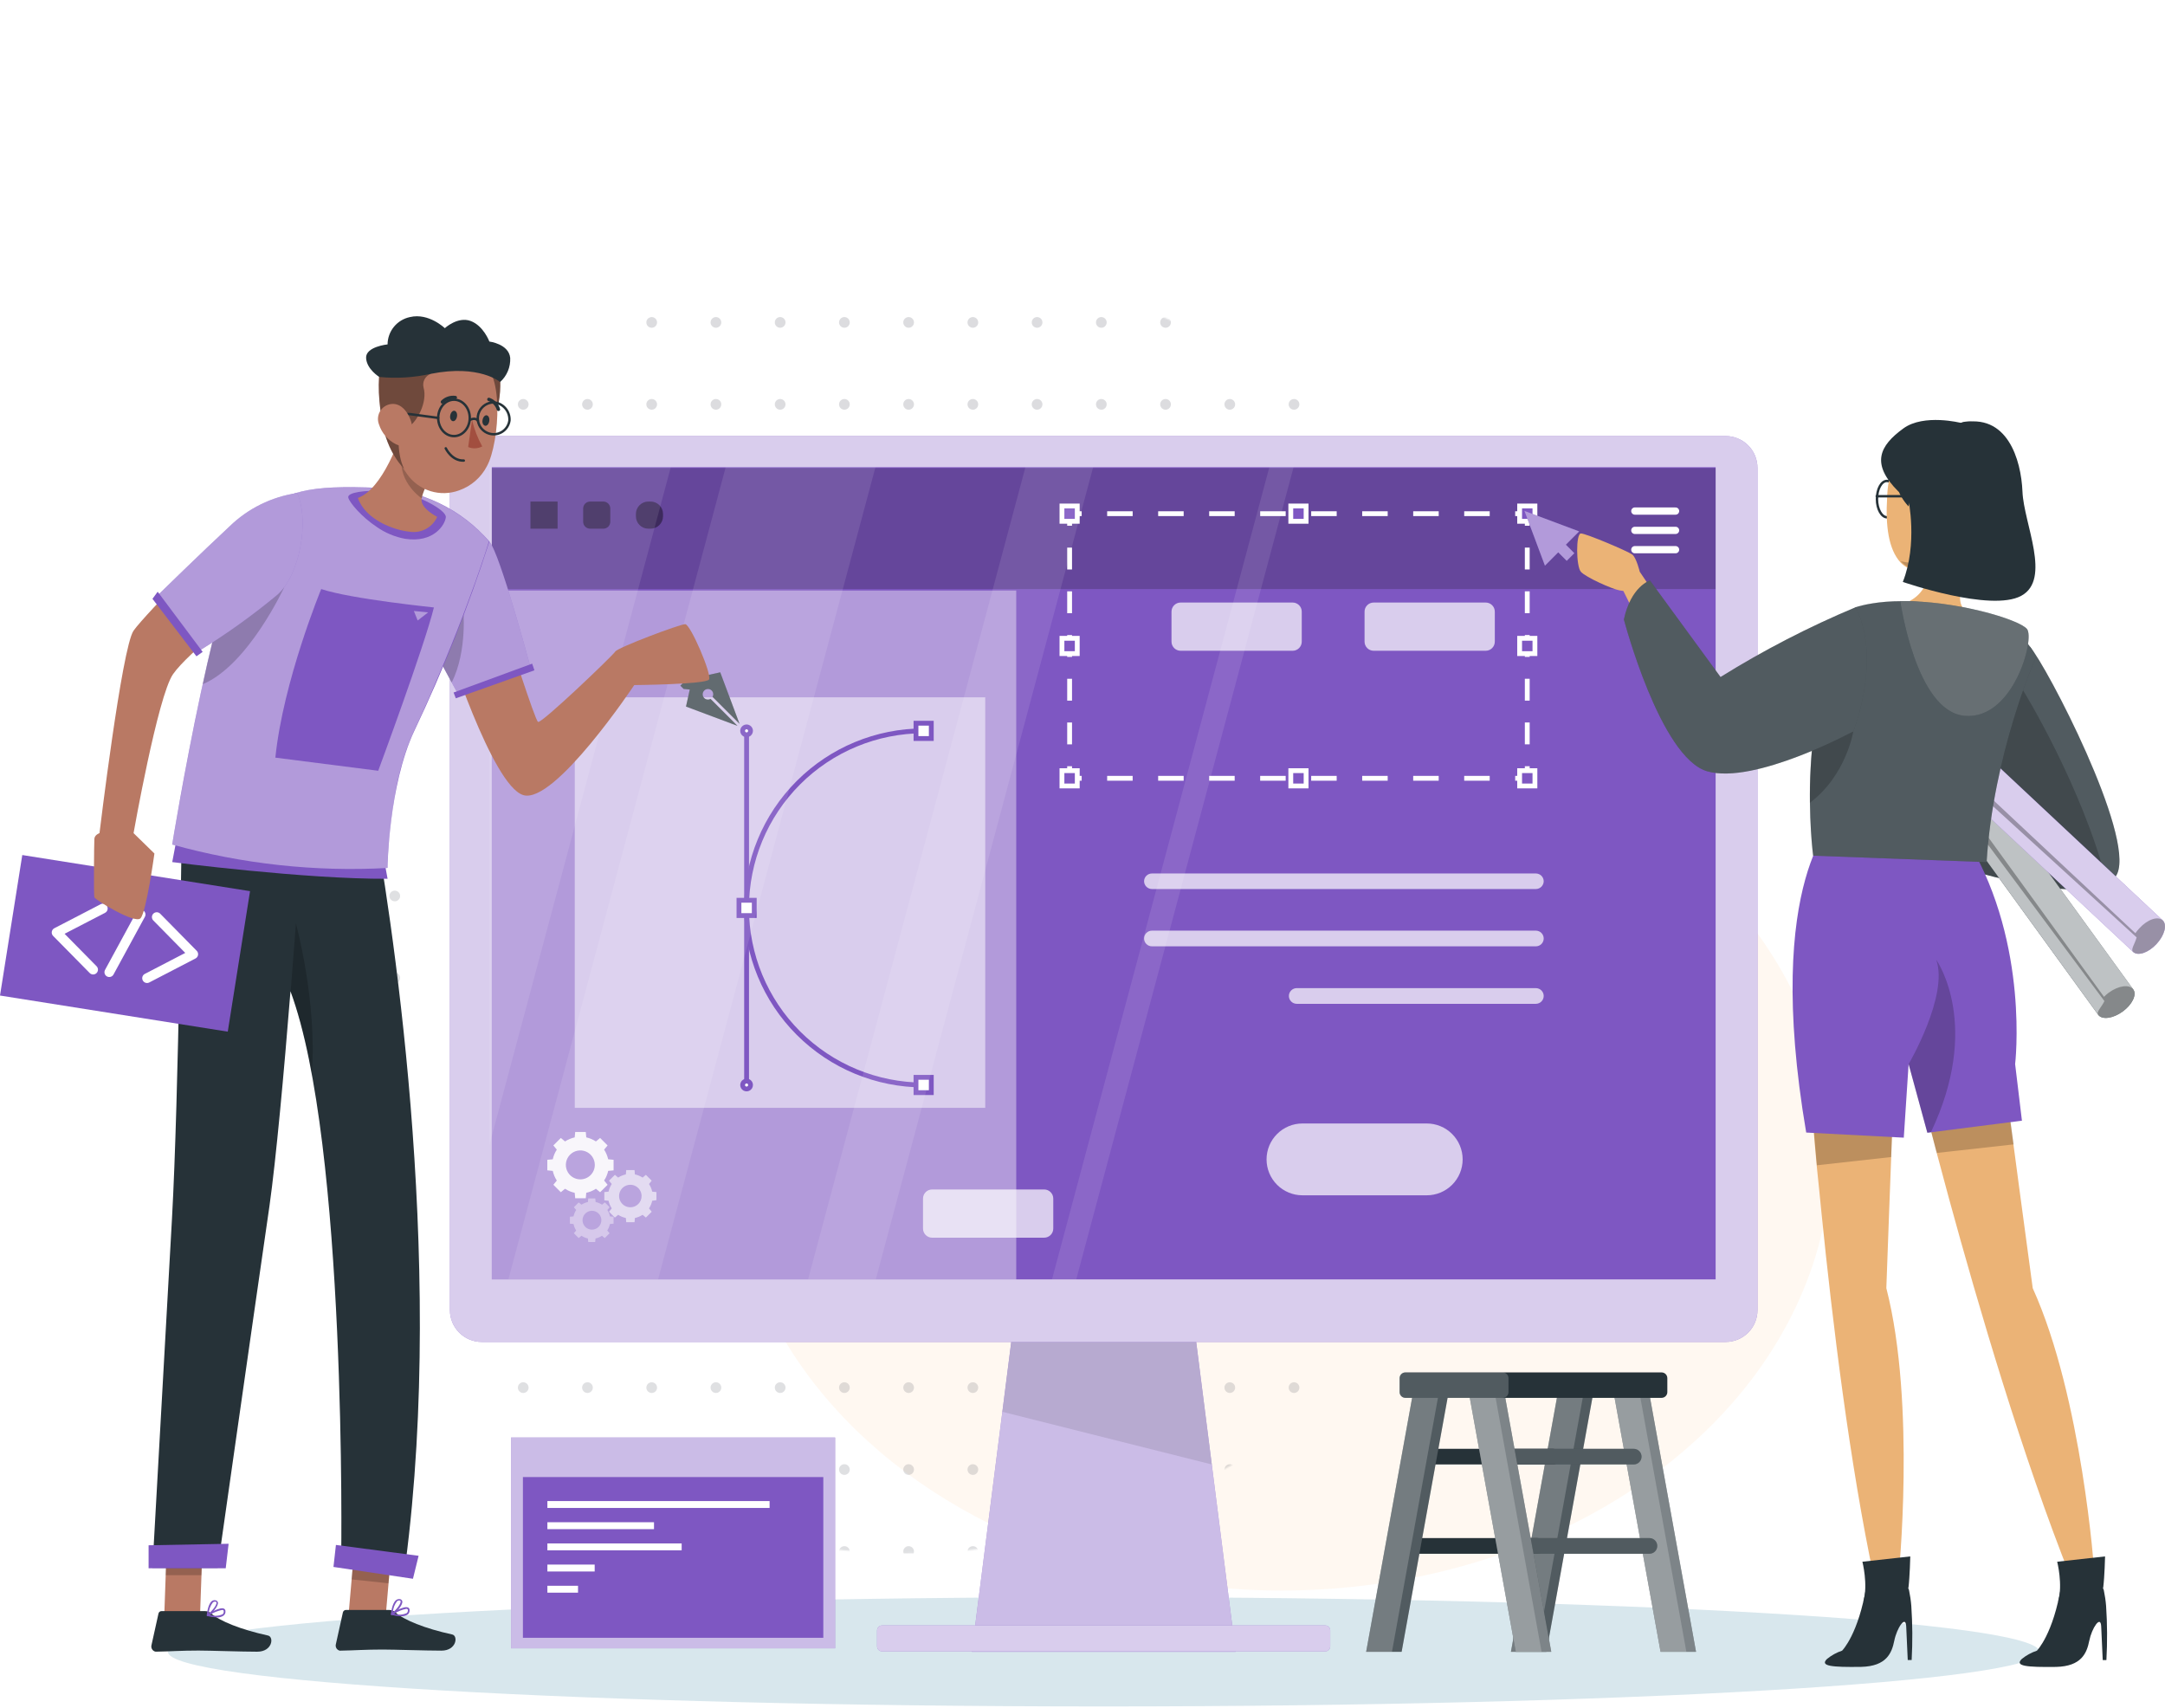 <svg width="1472" height="1161" viewBox="0 0 1472 1161" fill="none" xmlns="http://www.w3.org/2000/svg">
<g filter="url(#filter0_f_2932_100489)">
<ellipse cx="871.205" cy="783.499" rx="373.798" ry="297.772" fill="#FFF6EC" fill-opacity="0.72"/>
</g>
<mask id="mask0_2932_100489" style="mask-type:luminance" maskUnits="userSpaceOnUse" x="176" y="179" width="879" height="877">
<ellipse cx="615.8" cy="617.572" rx="439.144" ry="438.355" fill="white"/>
</mask>
<g mask="url(#mask0_2932_100489)">
<g opacity="0.15">
<ellipse cx="1054.5" cy="1054.72" rx="3.639" ry="3.633" transform="rotate(-180 1054.5 1054.72)" fill="#2A2C3D"/>
<ellipse cx="1010.83" cy="1054.72" rx="3.639" ry="3.633" transform="rotate(-180 1010.83 1054.72)" fill="#2A2C3D"/>
<ellipse cx="967.158" cy="1054.72" rx="3.639" ry="3.633" transform="rotate(-180 967.158 1054.72)" fill="#2A2C3D"/>
<ellipse cx="923.486" cy="1054.72" rx="3.639" ry="3.633" transform="rotate(-180 923.486 1054.72)" fill="#2A2C3D"/>
<ellipse cx="879.814" cy="1054.72" rx="3.639" ry="3.633" transform="rotate(-180 879.814 1054.72)" fill="#2A2C3D"/>
<ellipse cx="836.142" cy="1054.72" rx="3.639" ry="3.633" transform="rotate(-180 836.142 1054.72)" fill="#2A2C3D"/>
<ellipse cx="792.47" cy="1054.72" rx="3.639" ry="3.633" transform="rotate(-180 792.47 1054.72)" fill="#2A2C3D"/>
<ellipse cx="748.798" cy="1054.72" rx="3.639" ry="3.633" transform="rotate(-180 748.798 1054.72)" fill="#2A2C3D"/>
<ellipse cx="705.126" cy="1054.72" rx="3.639" ry="3.633" transform="rotate(-180 705.126 1054.72)" fill="#2A2C3D"/>
<ellipse cx="661.454" cy="1054.72" rx="3.639" ry="3.633" transform="rotate(-180 661.454 1054.72)" fill="#2A2C3D"/>
<ellipse cx="486.767" cy="1054.72" rx="3.639" ry="3.633" transform="rotate(-180 486.767 1054.72)" fill="#2A2C3D"/>
<ellipse cx="617.783" cy="1054.72" rx="3.639" ry="3.633" transform="rotate(-180 617.783 1054.72)" fill="#2A2C3D"/>
<ellipse cx="574.111" cy="1054.72" rx="3.639" ry="3.633" transform="rotate(-180 574.111 1054.72)" fill="#2A2C3D"/>
<ellipse cx="530.439" cy="1054.72" rx="3.639" ry="3.633" transform="rotate(-180 530.439 1054.72)" fill="#2A2C3D"/>
<ellipse cx="443.095" cy="1054.72" rx="3.639" ry="3.633" transform="rotate(-180 443.095 1054.72)" fill="#2A2C3D"/>
<ellipse cx="399.423" cy="1054.72" rx="3.639" ry="3.633" transform="rotate(-180 399.423 1054.72)" fill="#2A2C3D"/>
<ellipse cx="355.751" cy="1054.72" rx="3.639" ry="3.633" transform="rotate(-180 355.751 1054.72)" fill="#2A2C3D"/>
<ellipse cx="312.079" cy="1054.72" rx="3.639" ry="3.633" transform="rotate(-180 312.079 1054.72)" fill="#2A2C3D"/>
<ellipse cx="268.408" cy="1054.72" rx="3.639" ry="3.633" transform="rotate(-180 268.408 1054.72)" fill="#2A2C3D"/>
<ellipse cx="224.736" cy="1054.72" rx="3.639" ry="3.633" transform="rotate(-180 224.736 1054.72)" fill="#2A2C3D"/>
<ellipse cx="181.064" cy="1054.72" rx="3.639" ry="3.633" transform="rotate(-180 181.064 1054.72)" fill="#2A2C3D"/>
<ellipse cx="1054.5" cy="999.014" rx="3.639" ry="3.633" transform="rotate(-180 1054.5 999.014)" fill="#2A2C3D"/>
<ellipse cx="1010.83" cy="999.014" rx="3.639" ry="3.633" transform="rotate(-180 1010.83 999.014)" fill="#2A2C3D"/>
<ellipse cx="967.158" cy="999.014" rx="3.639" ry="3.633" transform="rotate(-180 967.158 999.014)" fill="#2A2C3D"/>
<ellipse cx="923.486" cy="999.014" rx="3.639" ry="3.633" transform="rotate(-180 923.486 999.014)" fill="#2A2C3D"/>
<ellipse cx="879.814" cy="999.014" rx="3.639" ry="3.633" transform="rotate(-180 879.814 999.014)" fill="#2A2C3D"/>
<ellipse cx="836.142" cy="999.014" rx="3.639" ry="3.633" transform="rotate(-180 836.142 999.014)" fill="#2A2C3D"/>
<ellipse cx="792.47" cy="999.014" rx="3.639" ry="3.633" transform="rotate(-180 792.47 999.014)" fill="#2A2C3D"/>
<ellipse cx="748.798" cy="999.014" rx="3.639" ry="3.633" transform="rotate(-180 748.798 999.014)" fill="#2A2C3D"/>
<ellipse cx="705.126" cy="999.014" rx="3.639" ry="3.633" transform="rotate(-180 705.126 999.014)" fill="#2A2C3D"/>
<ellipse cx="661.454" cy="999.014" rx="3.639" ry="3.633" transform="rotate(-180 661.454 999.014)" fill="#2A2C3D"/>
<ellipse cx="486.767" cy="999.014" rx="3.639" ry="3.633" transform="rotate(-180 486.767 999.014)" fill="#2A2C3D"/>
<ellipse cx="617.783" cy="999.014" rx="3.639" ry="3.633" transform="rotate(-180 617.783 999.014)" fill="#2A2C3D"/>
<ellipse cx="574.111" cy="999.014" rx="3.639" ry="3.633" transform="rotate(-180 574.111 999.014)" fill="#2A2C3D"/>
<ellipse cx="530.439" cy="999.014" rx="3.639" ry="3.633" transform="rotate(-180 530.439 999.014)" fill="#2A2C3D"/>
<ellipse cx="443.095" cy="999.014" rx="3.639" ry="3.633" transform="rotate(-180 443.095 999.014)" fill="#2A2C3D"/>
<ellipse cx="399.423" cy="999.014" rx="3.639" ry="3.633" transform="rotate(-180 399.423 999.014)" fill="#2A2C3D"/>
<ellipse cx="355.751" cy="999.014" rx="3.639" ry="3.633" transform="rotate(-180 355.751 999.014)" fill="#2A2C3D"/>
<ellipse cx="312.079" cy="999.014" rx="3.639" ry="3.633" transform="rotate(-180 312.079 999.014)" fill="#2A2C3D"/>
<ellipse cx="268.408" cy="999.014" rx="3.639" ry="3.633" transform="rotate(-180 268.408 999.014)" fill="#2A2C3D"/>
<ellipse cx="224.736" cy="999.014" rx="3.639" ry="3.633" transform="rotate(-180 224.736 999.014)" fill="#2A2C3D"/>
<ellipse cx="181.064" cy="999.014" rx="3.639" ry="3.633" transform="rotate(-180 181.064 999.014)" fill="#2A2C3D"/>
<ellipse cx="1054.5" cy="943.311" rx="3.639" ry="3.633" transform="rotate(-180 1054.5 943.311)" fill="#2A2C3D"/>
<ellipse cx="1010.83" cy="943.311" rx="3.639" ry="3.633" transform="rotate(-180 1010.83 943.311)" fill="#2A2C3D"/>
<ellipse cx="967.158" cy="943.311" rx="3.639" ry="3.633" transform="rotate(-180 967.158 943.311)" fill="#2A2C3D"/>
<ellipse cx="923.486" cy="943.311" rx="3.639" ry="3.633" transform="rotate(-180 923.486 943.311)" fill="#2A2C3D"/>
<ellipse cx="879.814" cy="943.311" rx="3.639" ry="3.633" transform="rotate(-180 879.814 943.311)" fill="#2A2C3D"/>
<ellipse cx="836.142" cy="943.311" rx="3.639" ry="3.633" transform="rotate(-180 836.142 943.311)" fill="#2A2C3D"/>
<ellipse cx="792.47" cy="943.311" rx="3.639" ry="3.633" transform="rotate(-180 792.47 943.311)" fill="#2A2C3D"/>
<ellipse cx="748.798" cy="943.311" rx="3.639" ry="3.633" transform="rotate(-180 748.798 943.311)" fill="#2A2C3D"/>
<ellipse cx="705.126" cy="943.311" rx="3.639" ry="3.633" transform="rotate(-180 705.126 943.311)" fill="#2A2C3D"/>
<ellipse cx="661.454" cy="943.311" rx="3.639" ry="3.633" transform="rotate(-180 661.454 943.311)" fill="#2A2C3D"/>
<ellipse cx="486.767" cy="943.311" rx="3.639" ry="3.633" transform="rotate(-180 486.767 943.311)" fill="#2A2C3D"/>
<ellipse cx="617.783" cy="943.311" rx="3.639" ry="3.633" transform="rotate(-180 617.783 943.311)" fill="#2A2C3D"/>
<ellipse cx="574.111" cy="943.311" rx="3.639" ry="3.633" transform="rotate(-180 574.111 943.311)" fill="#2A2C3D"/>
<ellipse cx="530.439" cy="943.311" rx="3.639" ry="3.633" transform="rotate(-180 530.439 943.311)" fill="#2A2C3D"/>
<ellipse cx="443.095" cy="943.311" rx="3.639" ry="3.633" transform="rotate(-180 443.095 943.311)" fill="#2A2C3D"/>
<ellipse cx="399.423" cy="943.311" rx="3.639" ry="3.633" transform="rotate(-180 399.423 943.311)" fill="#2A2C3D"/>
<ellipse cx="355.751" cy="943.311" rx="3.639" ry="3.633" transform="rotate(-180 355.751 943.311)" fill="#2A2C3D"/>
<ellipse cx="312.079" cy="943.311" rx="3.639" ry="3.633" transform="rotate(-180 312.079 943.311)" fill="#2A2C3D"/>
<ellipse cx="268.408" cy="943.311" rx="3.639" ry="3.633" transform="rotate(-180 268.408 943.311)" fill="#2A2C3D"/>
<ellipse cx="224.736" cy="943.311" rx="3.639" ry="3.633" transform="rotate(-180 224.736 943.311)" fill="#2A2C3D"/>
<ellipse cx="181.064" cy="943.311" rx="3.639" ry="3.633" transform="rotate(-180 181.064 943.311)" fill="#2A2C3D"/>
<ellipse cx="1054.5" cy="887.608" rx="3.639" ry="3.633" transform="rotate(-180 1054.5 887.608)" fill="#2A2C3D"/>
<ellipse cx="1010.83" cy="887.608" rx="3.639" ry="3.633" transform="rotate(-180 1010.83 887.608)" fill="#2A2C3D"/>
<ellipse cx="967.158" cy="887.608" rx="3.639" ry="3.633" transform="rotate(-180 967.158 887.608)" fill="#2A2C3D"/>
<ellipse cx="923.486" cy="887.608" rx="3.639" ry="3.633" transform="rotate(-180 923.486 887.608)" fill="#2A2C3D"/>
<ellipse cx="879.814" cy="887.608" rx="3.639" ry="3.633" transform="rotate(-180 879.814 887.608)" fill="#2A2C3D"/>
<ellipse cx="836.142" cy="887.608" rx="3.639" ry="3.633" transform="rotate(-180 836.142 887.608)" fill="#2A2C3D"/>
<ellipse cx="792.47" cy="887.608" rx="3.639" ry="3.633" transform="rotate(-180 792.47 887.608)" fill="#2A2C3D"/>
<ellipse cx="748.798" cy="887.608" rx="3.639" ry="3.633" transform="rotate(-180 748.798 887.608)" fill="#2A2C3D"/>
<ellipse cx="705.126" cy="887.608" rx="3.639" ry="3.633" transform="rotate(-180 705.126 887.608)" fill="#2A2C3D"/>
<ellipse cx="661.454" cy="887.608" rx="3.639" ry="3.633" transform="rotate(-180 661.454 887.608)" fill="#2A2C3D"/>
<ellipse cx="486.767" cy="887.608" rx="3.639" ry="3.633" transform="rotate(-180 486.767 887.608)" fill="#2A2C3D"/>
<ellipse cx="617.783" cy="887.608" rx="3.639" ry="3.633" transform="rotate(-180 617.783 887.608)" fill="#2A2C3D"/>
<ellipse cx="574.111" cy="887.608" rx="3.639" ry="3.633" transform="rotate(-180 574.111 887.608)" fill="#2A2C3D"/>
<ellipse cx="530.439" cy="887.608" rx="3.639" ry="3.633" transform="rotate(-180 530.439 887.608)" fill="#2A2C3D"/>
<ellipse cx="443.095" cy="887.608" rx="3.639" ry="3.633" transform="rotate(-180 443.095 887.608)" fill="#2A2C3D"/>
<ellipse cx="399.423" cy="887.608" rx="3.639" ry="3.633" transform="rotate(-180 399.423 887.608)" fill="#2A2C3D"/>
<ellipse cx="355.751" cy="887.608" rx="3.639" ry="3.633" transform="rotate(-180 355.751 887.608)" fill="#2A2C3D"/>
<ellipse cx="312.079" cy="887.608" rx="3.639" ry="3.633" transform="rotate(-180 312.079 887.608)" fill="#2A2C3D"/>
<ellipse cx="268.408" cy="887.608" rx="3.639" ry="3.633" transform="rotate(-180 268.408 887.608)" fill="#2A2C3D"/>
<ellipse cx="224.736" cy="887.608" rx="3.639" ry="3.633" transform="rotate(-180 224.736 887.608)" fill="#2A2C3D"/>
<ellipse cx="181.064" cy="887.608" rx="3.639" ry="3.633" transform="rotate(-180 181.064 887.608)" fill="#2A2C3D"/>
<ellipse cx="1054.5" cy="831.905" rx="3.639" ry="3.633" transform="rotate(-180 1054.5 831.905)" fill="#2A2C3D"/>
<ellipse cx="1010.83" cy="831.905" rx="3.639" ry="3.633" transform="rotate(-180 1010.83 831.905)" fill="#2A2C3D"/>
<ellipse cx="967.158" cy="831.905" rx="3.639" ry="3.633" transform="rotate(-180 967.158 831.905)" fill="#2A2C3D"/>
<ellipse cx="923.486" cy="831.905" rx="3.639" ry="3.633" transform="rotate(-180 923.486 831.905)" fill="#2A2C3D"/>
<ellipse cx="879.814" cy="831.905" rx="3.639" ry="3.633" transform="rotate(-180 879.814 831.905)" fill="#2A2C3D"/>
<ellipse cx="836.142" cy="831.905" rx="3.639" ry="3.633" transform="rotate(-180 836.142 831.905)" fill="#2A2C3D"/>
<ellipse cx="792.47" cy="831.905" rx="3.639" ry="3.633" transform="rotate(-180 792.47 831.905)" fill="#2A2C3D"/>
<ellipse cx="748.798" cy="831.905" rx="3.639" ry="3.633" transform="rotate(-180 748.798 831.905)" fill="#2A2C3D"/>
<ellipse cx="705.126" cy="831.905" rx="3.639" ry="3.633" transform="rotate(-180 705.126 831.905)" fill="#2A2C3D"/>
<ellipse cx="661.454" cy="831.905" rx="3.639" ry="3.633" transform="rotate(-180 661.454 831.905)" fill="#2A2C3D"/>
<ellipse cx="486.767" cy="831.905" rx="3.639" ry="3.633" transform="rotate(-180 486.767 831.905)" fill="#2A2C3D"/>
<ellipse cx="617.783" cy="831.905" rx="3.639" ry="3.633" transform="rotate(-180 617.783 831.905)" fill="#2A2C3D"/>
<ellipse cx="574.111" cy="831.905" rx="3.639" ry="3.633" transform="rotate(-180 574.111 831.905)" fill="#2A2C3D"/>
<ellipse cx="530.439" cy="831.905" rx="3.639" ry="3.633" transform="rotate(-180 530.439 831.905)" fill="#2A2C3D"/>
<ellipse cx="443.095" cy="831.905" rx="3.639" ry="3.633" transform="rotate(-180 443.095 831.905)" fill="#2A2C3D"/>
<ellipse cx="399.423" cy="831.905" rx="3.639" ry="3.633" transform="rotate(-180 399.423 831.905)" fill="#2A2C3D"/>
<ellipse cx="355.751" cy="831.905" rx="3.639" ry="3.633" transform="rotate(-180 355.751 831.905)" fill="#2A2C3D"/>
<ellipse cx="312.079" cy="831.905" rx="3.639" ry="3.633" transform="rotate(-180 312.079 831.905)" fill="#2A2C3D"/>
<ellipse cx="268.408" cy="831.905" rx="3.639" ry="3.633" transform="rotate(-180 268.408 831.905)" fill="#2A2C3D"/>
<ellipse cx="224.736" cy="831.905" rx="3.639" ry="3.633" transform="rotate(-180 224.736 831.905)" fill="#2A2C3D"/>
<ellipse cx="181.064" cy="831.905" rx="3.639" ry="3.633" transform="rotate(-180 181.064 831.905)" fill="#2A2C3D"/>
<ellipse cx="1054.5" cy="720.5" rx="3.639" ry="3.633" transform="rotate(-180 1054.5 720.5)" fill="#2A2C3D"/>
<ellipse cx="1010.83" cy="720.5" rx="3.639" ry="3.633" transform="rotate(-180 1010.83 720.5)" fill="#2A2C3D"/>
<ellipse cx="967.158" cy="720.5" rx="3.639" ry="3.633" transform="rotate(-180 967.158 720.5)" fill="#2A2C3D"/>
<ellipse cx="923.486" cy="720.5" rx="3.639" ry="3.633" transform="rotate(-180 923.486 720.5)" fill="#2A2C3D"/>
<ellipse cx="879.814" cy="720.5" rx="3.639" ry="3.633" transform="rotate(-180 879.814 720.5)" fill="#2A2C3D"/>
<ellipse cx="836.142" cy="720.5" rx="3.639" ry="3.633" transform="rotate(-180 836.142 720.5)" fill="#2A2C3D"/>
<ellipse cx="792.47" cy="720.5" rx="3.639" ry="3.633" transform="rotate(-180 792.47 720.5)" fill="#2A2C3D"/>
<ellipse cx="748.798" cy="720.5" rx="3.639" ry="3.633" transform="rotate(-180 748.798 720.5)" fill="#2A2C3D"/>
<ellipse cx="705.126" cy="720.5" rx="3.639" ry="3.633" transform="rotate(-180 705.126 720.5)" fill="#2A2C3D"/>
<ellipse cx="661.454" cy="720.5" rx="3.639" ry="3.633" transform="rotate(-180 661.454 720.5)" fill="#2A2C3D"/>
<ellipse cx="486.767" cy="720.5" rx="3.639" ry="3.633" transform="rotate(-180 486.767 720.5)" fill="#2A2C3D"/>
<ellipse cx="617.783" cy="720.5" rx="3.639" ry="3.633" transform="rotate(-180 617.783 720.5)" fill="#2A2C3D"/>
<ellipse cx="574.111" cy="720.5" rx="3.639" ry="3.633" transform="rotate(-180 574.111 720.5)" fill="#2A2C3D"/>
<ellipse cx="530.439" cy="720.5" rx="3.639" ry="3.633" transform="rotate(-180 530.439 720.5)" fill="#2A2C3D"/>
<ellipse cx="443.095" cy="720.5" rx="3.639" ry="3.633" transform="rotate(-180 443.095 720.5)" fill="#2A2C3D"/>
<ellipse cx="399.423" cy="720.5" rx="3.639" ry="3.633" transform="rotate(-180 399.423 720.5)" fill="#2A2C3D"/>
<ellipse cx="355.751" cy="720.5" rx="3.639" ry="3.633" transform="rotate(-180 355.751 720.5)" fill="#2A2C3D"/>
<ellipse cx="312.079" cy="720.5" rx="3.639" ry="3.633" transform="rotate(-180 312.079 720.5)" fill="#2A2C3D"/>
<ellipse cx="268.408" cy="720.5" rx="3.639" ry="3.633" transform="rotate(-180 268.408 720.5)" fill="#2A2C3D"/>
<ellipse cx="224.736" cy="720.5" rx="3.639" ry="3.633" transform="rotate(-180 224.736 720.5)" fill="#2A2C3D"/>
<ellipse cx="181.064" cy="720.5" rx="3.639" ry="3.633" transform="rotate(-180 181.064 720.5)" fill="#2A2C3D"/>
<ellipse cx="1054.5" cy="776.204" rx="3.639" ry="3.633" transform="rotate(-180 1054.5 776.204)" fill="#2A2C3D"/>
<ellipse cx="1010.83" cy="776.204" rx="3.639" ry="3.633" transform="rotate(-180 1010.83 776.204)" fill="#2A2C3D"/>
<ellipse cx="967.158" cy="776.204" rx="3.639" ry="3.633" transform="rotate(-180 967.158 776.204)" fill="#2A2C3D"/>
<ellipse cx="923.486" cy="776.204" rx="3.639" ry="3.633" transform="rotate(-180 923.486 776.204)" fill="#2A2C3D"/>
<ellipse cx="879.814" cy="776.204" rx="3.639" ry="3.633" transform="rotate(-180 879.814 776.204)" fill="#2A2C3D"/>
<ellipse cx="836.142" cy="776.204" rx="3.639" ry="3.633" transform="rotate(-180 836.142 776.204)" fill="#2A2C3D"/>
<ellipse cx="792.47" cy="776.204" rx="3.639" ry="3.633" transform="rotate(-180 792.47 776.204)" fill="#2A2C3D"/>
<ellipse cx="748.798" cy="776.204" rx="3.639" ry="3.633" transform="rotate(-180 748.798 776.204)" fill="#2A2C3D"/>
<ellipse cx="705.126" cy="776.204" rx="3.639" ry="3.633" transform="rotate(-180 705.126 776.204)" fill="#2A2C3D"/>
<ellipse cx="661.454" cy="776.204" rx="3.639" ry="3.633" transform="rotate(-180 661.454 776.204)" fill="#2A2C3D"/>
<ellipse cx="486.767" cy="776.204" rx="3.639" ry="3.633" transform="rotate(-180 486.767 776.204)" fill="#2A2C3D"/>
<ellipse cx="617.783" cy="776.204" rx="3.639" ry="3.633" transform="rotate(-180 617.783 776.204)" fill="#2A2C3D"/>
<ellipse cx="574.111" cy="776.204" rx="3.639" ry="3.633" transform="rotate(-180 574.111 776.204)" fill="#2A2C3D"/>
<ellipse cx="530.439" cy="776.204" rx="3.639" ry="3.633" transform="rotate(-180 530.439 776.204)" fill="#2A2C3D"/>
<ellipse cx="443.095" cy="776.204" rx="3.639" ry="3.633" transform="rotate(-180 443.095 776.204)" fill="#2A2C3D"/>
<ellipse cx="399.423" cy="776.204" rx="3.639" ry="3.633" transform="rotate(-180 399.423 776.204)" fill="#2A2C3D"/>
<ellipse cx="355.751" cy="776.204" rx="3.639" ry="3.633" transform="rotate(-180 355.751 776.204)" fill="#2A2C3D"/>
<ellipse cx="312.079" cy="776.204" rx="3.639" ry="3.633" transform="rotate(-180 312.079 776.204)" fill="#2A2C3D"/>
<ellipse cx="268.408" cy="776.204" rx="3.639" ry="3.633" transform="rotate(-180 268.408 776.204)" fill="#2A2C3D"/>
<ellipse cx="224.736" cy="776.204" rx="3.639" ry="3.633" transform="rotate(-180 224.736 776.204)" fill="#2A2C3D"/>
<ellipse cx="181.064" cy="776.204" rx="3.639" ry="3.633" transform="rotate(-180 181.064 776.204)" fill="#2A2C3D"/>
<ellipse cx="1054.5" cy="664.799" rx="3.639" ry="3.633" transform="rotate(-180 1054.5 664.799)" fill="#2A2C3D"/>
<ellipse cx="1010.83" cy="664.799" rx="3.639" ry="3.633" transform="rotate(-180 1010.83 664.799)" fill="#2A2C3D"/>
<ellipse cx="967.158" cy="664.799" rx="3.639" ry="3.633" transform="rotate(-180 967.158 664.799)" fill="#2A2C3D"/>
<ellipse cx="923.486" cy="664.799" rx="3.639" ry="3.633" transform="rotate(-180 923.486 664.799)" fill="#2A2C3D"/>
<ellipse cx="879.814" cy="664.799" rx="3.639" ry="3.633" transform="rotate(-180 879.814 664.799)" fill="#2A2C3D"/>
<ellipse cx="836.142" cy="664.799" rx="3.639" ry="3.633" transform="rotate(-180 836.142 664.799)" fill="#2A2C3D"/>
<ellipse cx="792.47" cy="664.799" rx="3.639" ry="3.633" transform="rotate(-180 792.47 664.799)" fill="#2A2C3D"/>
<ellipse cx="748.798" cy="664.799" rx="3.639" ry="3.633" transform="rotate(-180 748.798 664.799)" fill="#2A2C3D"/>
<ellipse cx="705.126" cy="664.799" rx="3.639" ry="3.633" transform="rotate(-180 705.126 664.799)" fill="#2A2C3D"/>
<ellipse cx="661.454" cy="664.799" rx="3.639" ry="3.633" transform="rotate(-180 661.454 664.799)" fill="#2A2C3D"/>
<ellipse cx="486.767" cy="664.799" rx="3.639" ry="3.633" transform="rotate(-180 486.767 664.799)" fill="#2A2C3D"/>
<ellipse cx="617.783" cy="664.799" rx="3.639" ry="3.633" transform="rotate(-180 617.783 664.799)" fill="#2A2C3D"/>
<ellipse cx="574.111" cy="664.799" rx="3.639" ry="3.633" transform="rotate(-180 574.111 664.799)" fill="#2A2C3D"/>
<ellipse cx="530.439" cy="664.799" rx="3.639" ry="3.633" transform="rotate(-180 530.439 664.799)" fill="#2A2C3D"/>
<ellipse cx="443.095" cy="664.799" rx="3.639" ry="3.633" transform="rotate(-180 443.095 664.799)" fill="#2A2C3D"/>
<ellipse cx="399.423" cy="664.799" rx="3.639" ry="3.633" transform="rotate(-180 399.423 664.799)" fill="#2A2C3D"/>
<ellipse cx="355.751" cy="664.799" rx="3.639" ry="3.633" transform="rotate(-180 355.751 664.799)" fill="#2A2C3D"/>
<ellipse cx="312.079" cy="664.799" rx="3.639" ry="3.633" transform="rotate(-180 312.079 664.799)" fill="#2A2C3D"/>
<ellipse cx="268.408" cy="664.799" rx="3.639" ry="3.633" transform="rotate(-180 268.408 664.799)" fill="#2A2C3D"/>
<ellipse cx="224.736" cy="664.799" rx="3.639" ry="3.633" transform="rotate(-180 224.736 664.799)" fill="#2A2C3D"/>
<ellipse cx="181.064" cy="664.799" rx="3.639" ry="3.633" transform="rotate(-180 181.064 664.799)" fill="#2A2C3D"/>
<ellipse cx="1054.5" cy="609.095" rx="3.639" ry="3.633" transform="rotate(-180 1054.5 609.095)" fill="#2A2C3D"/>
<ellipse cx="1010.83" cy="609.095" rx="3.639" ry="3.633" transform="rotate(-180 1010.83 609.095)" fill="#2A2C3D"/>
<ellipse cx="967.158" cy="609.095" rx="3.639" ry="3.633" transform="rotate(-180 967.158 609.095)" fill="#2A2C3D"/>
<ellipse cx="923.486" cy="609.095" rx="3.639" ry="3.633" transform="rotate(-180 923.486 609.095)" fill="#2A2C3D"/>
<ellipse cx="879.814" cy="609.095" rx="3.639" ry="3.633" transform="rotate(-180 879.814 609.095)" fill="#2A2C3D"/>
<ellipse cx="836.142" cy="609.095" rx="3.639" ry="3.633" transform="rotate(-180 836.142 609.095)" fill="#2A2C3D"/>
<ellipse cx="792.47" cy="609.095" rx="3.639" ry="3.633" transform="rotate(-180 792.47 609.095)" fill="#2A2C3D"/>
<ellipse cx="748.798" cy="609.095" rx="3.639" ry="3.633" transform="rotate(-180 748.798 609.095)" fill="#2A2C3D"/>
<ellipse cx="705.126" cy="609.095" rx="3.639" ry="3.633" transform="rotate(-180 705.126 609.095)" fill="#2A2C3D"/>
<ellipse cx="661.454" cy="609.095" rx="3.639" ry="3.633" transform="rotate(-180 661.454 609.095)" fill="#2A2C3D"/>
<ellipse cx="486.767" cy="609.095" rx="3.639" ry="3.633" transform="rotate(-180 486.767 609.095)" fill="#2A2C3D"/>
<ellipse cx="617.783" cy="609.095" rx="3.639" ry="3.633" transform="rotate(-180 617.783 609.095)" fill="#2A2C3D"/>
<ellipse cx="574.111" cy="609.095" rx="3.639" ry="3.633" transform="rotate(-180 574.111 609.095)" fill="#2A2C3D"/>
<ellipse cx="530.439" cy="609.095" rx="3.639" ry="3.633" transform="rotate(-180 530.439 609.095)" fill="#2A2C3D"/>
<ellipse cx="443.095" cy="609.095" rx="3.639" ry="3.633" transform="rotate(-180 443.095 609.095)" fill="#2A2C3D"/>
<ellipse cx="399.423" cy="609.095" rx="3.639" ry="3.633" transform="rotate(-180 399.423 609.095)" fill="#2A2C3D"/>
<ellipse cx="355.751" cy="609.095" rx="3.639" ry="3.633" transform="rotate(-180 355.751 609.095)" fill="#2A2C3D"/>
<ellipse cx="312.079" cy="609.095" rx="3.639" ry="3.633" transform="rotate(-180 312.079 609.095)" fill="#2A2C3D"/>
<ellipse cx="268.408" cy="609.095" rx="3.639" ry="3.633" transform="rotate(-180 268.408 609.095)" fill="#2A2C3D"/>
<ellipse cx="224.736" cy="609.095" rx="3.639" ry="3.633" transform="rotate(-180 224.736 609.095)" fill="#2A2C3D"/>
<ellipse cx="181.064" cy="609.095" rx="3.639" ry="3.633" transform="rotate(-180 181.064 609.095)" fill="#2A2C3D"/>
<ellipse cx="1058.57" cy="744.72" rx="3.639" ry="3.633" transform="rotate(-180 1058.57 744.72)" fill="#2A2C3D"/>
<ellipse cx="1014.9" cy="744.72" rx="3.639" ry="3.633" transform="rotate(-180 1014.9 744.72)" fill="#2A2C3D"/>
<ellipse cx="971.228" cy="744.72" rx="3.639" ry="3.633" transform="rotate(-180 971.228 744.72)" fill="#2A2C3D"/>
<ellipse cx="927.556" cy="744.72" rx="3.639" ry="3.633" transform="rotate(-180 927.556 744.72)" fill="#2A2C3D"/>
<ellipse cx="883.884" cy="744.72" rx="3.639" ry="3.633" transform="rotate(-180 883.884 744.72)" fill="#2A2C3D"/>
<ellipse cx="840.212" cy="744.72" rx="3.639" ry="3.633" transform="rotate(-180 840.212 744.72)" fill="#2A2C3D"/>
<ellipse cx="796.54" cy="744.72" rx="3.639" ry="3.633" transform="rotate(-180 796.54 744.72)" fill="#2A2C3D"/>
<ellipse cx="752.869" cy="744.72" rx="3.639" ry="3.633" transform="rotate(-180 752.869 744.72)" fill="#2A2C3D"/>
<ellipse cx="709.197" cy="744.72" rx="3.639" ry="3.633" transform="rotate(-180 709.197 744.72)" fill="#2A2C3D"/>
<ellipse cx="665.525" cy="744.72" rx="3.639" ry="3.633" transform="rotate(-180 665.525 744.72)" fill="#2A2C3D"/>
<ellipse cx="490.837" cy="744.72" rx="3.639" ry="3.633" transform="rotate(-180 490.837 744.72)" fill="#2A2C3D"/>
<ellipse cx="621.853" cy="744.72" rx="3.639" ry="3.633" transform="rotate(-180 621.853 744.72)" fill="#2A2C3D"/>
<ellipse cx="578.181" cy="744.72" rx="3.639" ry="3.633" transform="rotate(-180 578.181 744.72)" fill="#2A2C3D"/>
<ellipse cx="534.509" cy="744.72" rx="3.639" ry="3.633" transform="rotate(-180 534.509 744.72)" fill="#2A2C3D"/>
<ellipse cx="447.165" cy="744.72" rx="3.639" ry="3.633" transform="rotate(-180 447.165 744.72)" fill="#2A2C3D"/>
<ellipse cx="403.493" cy="744.72" rx="3.639" ry="3.633" transform="rotate(-180 403.493 744.72)" fill="#2A2C3D"/>
<ellipse cx="359.822" cy="744.72" rx="3.639" ry="3.633" transform="rotate(-180 359.822 744.72)" fill="#2A2C3D"/>
<ellipse cx="316.15" cy="744.72" rx="3.639" ry="3.633" transform="rotate(-180 316.15 744.72)" fill="#2A2C3D"/>
<ellipse cx="272.478" cy="744.72" rx="3.639" ry="3.633" transform="rotate(-180 272.478 744.72)" fill="#2A2C3D"/>
<ellipse cx="228.806" cy="744.72" rx="3.639" ry="3.633" transform="rotate(-180 228.806 744.72)" fill="#2A2C3D"/>
<ellipse cx="185.134" cy="744.72" rx="3.639" ry="3.633" transform="rotate(-180 185.134 744.72)" fill="#2A2C3D"/>
<ellipse cx="1054.5" cy="497.691" rx="3.639" ry="3.633" transform="rotate(-180 1054.5 497.691)" fill="#2A2C3D"/>
<ellipse cx="1010.83" cy="497.691" rx="3.639" ry="3.633" transform="rotate(-180 1010.83 497.691)" fill="#2A2C3D"/>
<ellipse cx="967.158" cy="497.691" rx="3.639" ry="3.633" transform="rotate(-180 967.158 497.691)" fill="#2A2C3D"/>
<ellipse cx="923.486" cy="497.691" rx="3.639" ry="3.633" transform="rotate(-180 923.486 497.691)" fill="#2A2C3D"/>
<ellipse cx="879.814" cy="497.691" rx="3.639" ry="3.633" transform="rotate(-180 879.814 497.691)" fill="#2A2C3D"/>
<ellipse cx="836.142" cy="497.691" rx="3.639" ry="3.633" transform="rotate(-180 836.142 497.691)" fill="#2A2C3D"/>
<ellipse cx="792.47" cy="497.691" rx="3.639" ry="3.633" transform="rotate(-180 792.47 497.691)" fill="#2A2C3D"/>
<ellipse cx="748.798" cy="497.691" rx="3.639" ry="3.633" transform="rotate(-180 748.798 497.691)" fill="#2A2C3D"/>
<ellipse cx="705.126" cy="497.691" rx="3.639" ry="3.633" transform="rotate(-180 705.126 497.691)" fill="#2A2C3D"/>
<ellipse cx="661.454" cy="497.691" rx="3.639" ry="3.633" transform="rotate(-180 661.454 497.691)" fill="#2A2C3D"/>
<ellipse cx="486.767" cy="497.691" rx="3.639" ry="3.633" transform="rotate(-180 486.767 497.691)" fill="#2A2C3D"/>
<ellipse cx="617.783" cy="497.691" rx="3.639" ry="3.633" transform="rotate(-180 617.783 497.691)" fill="#2A2C3D"/>
<ellipse cx="574.111" cy="497.691" rx="3.639" ry="3.633" transform="rotate(-180 574.111 497.691)" fill="#2A2C3D"/>
<ellipse cx="530.439" cy="497.691" rx="3.639" ry="3.633" transform="rotate(-180 530.439 497.691)" fill="#2A2C3D"/>
<ellipse cx="443.095" cy="497.691" rx="3.639" ry="3.633" transform="rotate(-180 443.095 497.691)" fill="#2A2C3D"/>
<ellipse cx="399.423" cy="497.691" rx="3.639" ry="3.633" transform="rotate(-180 399.423 497.691)" fill="#2A2C3D"/>
<ellipse cx="355.751" cy="497.691" rx="3.639" ry="3.633" transform="rotate(-180 355.751 497.691)" fill="#2A2C3D"/>
<ellipse cx="312.079" cy="497.691" rx="3.639" ry="3.633" transform="rotate(-180 312.079 497.691)" fill="#2A2C3D"/>
<ellipse cx="268.408" cy="497.691" rx="3.639" ry="3.633" transform="rotate(-180 268.408 497.691)" fill="#2A2C3D"/>
<ellipse cx="224.736" cy="497.691" rx="3.639" ry="3.633" transform="rotate(-180 224.736 497.691)" fill="#2A2C3D"/>
<ellipse cx="181.064" cy="497.691" rx="3.639" ry="3.633" transform="rotate(-180 181.064 497.691)" fill="#2A2C3D"/>
<ellipse cx="1054.5" cy="441.988" rx="3.639" ry="3.633" transform="rotate(-180 1054.5 441.988)" fill="#2A2C3D"/>
<ellipse cx="1010.83" cy="441.988" rx="3.639" ry="3.633" transform="rotate(-180 1010.83 441.988)" fill="#2A2C3D"/>
<ellipse cx="967.158" cy="441.988" rx="3.639" ry="3.633" transform="rotate(-180 967.158 441.988)" fill="#2A2C3D"/>
<ellipse cx="923.486" cy="441.988" rx="3.639" ry="3.633" transform="rotate(-180 923.486 441.988)" fill="#2A2C3D"/>
<ellipse cx="879.814" cy="441.988" rx="3.639" ry="3.633" transform="rotate(-180 879.814 441.988)" fill="#2A2C3D"/>
<ellipse cx="836.142" cy="441.988" rx="3.639" ry="3.633" transform="rotate(-180 836.142 441.988)" fill="#2A2C3D"/>
<ellipse cx="792.47" cy="441.988" rx="3.639" ry="3.633" transform="rotate(-180 792.47 441.988)" fill="#2A2C3D"/>
<ellipse cx="748.798" cy="441.988" rx="3.639" ry="3.633" transform="rotate(-180 748.798 441.988)" fill="#2A2C3D"/>
<ellipse cx="705.126" cy="441.988" rx="3.639" ry="3.633" transform="rotate(-180 705.126 441.988)" fill="#2A2C3D"/>
<ellipse cx="661.454" cy="441.988" rx="3.639" ry="3.633" transform="rotate(-180 661.454 441.988)" fill="#2A2C3D"/>
<ellipse cx="486.767" cy="441.988" rx="3.639" ry="3.633" transform="rotate(-180 486.767 441.988)" fill="#2A2C3D"/>
<ellipse cx="617.783" cy="441.988" rx="3.639" ry="3.633" transform="rotate(-180 617.783 441.988)" fill="#2A2C3D"/>
<ellipse cx="574.111" cy="441.988" rx="3.639" ry="3.633" transform="rotate(-180 574.111 441.988)" fill="#2A2C3D"/>
<ellipse cx="530.439" cy="441.988" rx="3.639" ry="3.633" transform="rotate(-180 530.439 441.988)" fill="#2A2C3D"/>
<ellipse cx="443.095" cy="441.988" rx="3.639" ry="3.633" transform="rotate(-180 443.095 441.988)" fill="#2A2C3D"/>
<ellipse cx="399.423" cy="441.988" rx="3.639" ry="3.633" transform="rotate(-180 399.423 441.988)" fill="#2A2C3D"/>
<ellipse cx="355.751" cy="441.988" rx="3.639" ry="3.633" transform="rotate(-180 355.751 441.988)" fill="#2A2C3D"/>
<ellipse cx="312.079" cy="441.988" rx="3.639" ry="3.633" transform="rotate(-180 312.079 441.988)" fill="#2A2C3D"/>
<ellipse cx="268.408" cy="441.988" rx="3.639" ry="3.633" transform="rotate(-180 268.408 441.988)" fill="#2A2C3D"/>
<ellipse cx="224.736" cy="441.988" rx="3.639" ry="3.633" transform="rotate(-180 224.736 441.988)" fill="#2A2C3D"/>
<ellipse cx="181.064" cy="441.988" rx="3.639" ry="3.633" transform="rotate(-180 181.064 441.988)" fill="#2A2C3D"/>
<ellipse cx="1054.5" cy="386.285" rx="3.639" ry="3.633" transform="rotate(-180 1054.5 386.285)" fill="#131628"/>
<ellipse cx="1010.83" cy="386.285" rx="3.639" ry="3.633" transform="rotate(-180 1010.83 386.285)" fill="#131628"/>
<ellipse cx="967.158" cy="386.285" rx="3.639" ry="3.633" transform="rotate(-180 967.158 386.285)" fill="#131628"/>
<ellipse cx="923.486" cy="386.285" rx="3.639" ry="3.633" transform="rotate(-180 923.486 386.285)" fill="#131628"/>
<ellipse cx="879.814" cy="386.285" rx="3.639" ry="3.633" transform="rotate(-180 879.814 386.285)" fill="#131628"/>
<ellipse cx="836.142" cy="386.285" rx="3.639" ry="3.633" transform="rotate(-180 836.142 386.285)" fill="#131628"/>
<ellipse cx="792.47" cy="386.285" rx="3.639" ry="3.633" transform="rotate(-180 792.47 386.285)" fill="#131628"/>
<ellipse cx="748.798" cy="386.285" rx="3.639" ry="3.633" transform="rotate(-180 748.798 386.285)" fill="#131628"/>
<ellipse cx="705.126" cy="386.285" rx="3.639" ry="3.633" transform="rotate(-180 705.126 386.285)" fill="#131628"/>
<ellipse cx="661.454" cy="386.285" rx="3.639" ry="3.633" transform="rotate(-180 661.454 386.285)" fill="#131628"/>
<ellipse cx="486.767" cy="386.285" rx="3.639" ry="3.633" transform="rotate(-180 486.767 386.285)" fill="#131628"/>
<ellipse cx="617.783" cy="386.285" rx="3.639" ry="3.633" transform="rotate(-180 617.783 386.285)" fill="#131628"/>
<ellipse cx="574.111" cy="386.285" rx="3.639" ry="3.633" transform="rotate(-180 574.111 386.285)" fill="#131628"/>
<ellipse cx="530.439" cy="386.285" rx="3.639" ry="3.633" transform="rotate(-180 530.439 386.285)" fill="#131628"/>
<ellipse cx="443.095" cy="386.285" rx="3.639" ry="3.633" transform="rotate(-180 443.095 386.285)" fill="#131628"/>
<ellipse cx="399.423" cy="386.285" rx="3.639" ry="3.633" transform="rotate(-180 399.423 386.285)" fill="#131628"/>
<ellipse cx="355.751" cy="386.285" rx="3.639" ry="3.633" transform="rotate(-180 355.751 386.285)" fill="#131628"/>
<ellipse cx="312.079" cy="386.285" rx="3.639" ry="3.633" transform="rotate(-180 312.079 386.285)" fill="#131628"/>
<ellipse cx="268.408" cy="386.285" rx="3.639" ry="3.633" transform="rotate(-180 268.408 386.285)" fill="#131628"/>
<ellipse cx="224.736" cy="386.285" rx="3.639" ry="3.633" transform="rotate(-180 224.736 386.285)" fill="#131628"/>
<ellipse cx="181.064" cy="386.285" rx="3.639" ry="3.633" transform="rotate(-180 181.064 386.285)" fill="#131628"/>
<ellipse cx="1054.5" cy="330.583" rx="3.639" ry="3.633" transform="rotate(-180 1054.5 330.583)" fill="#2A2C3D"/>
<ellipse cx="1010.83" cy="330.583" rx="3.639" ry="3.633" transform="rotate(-180 1010.83 330.583)" fill="#2A2C3D"/>
<ellipse cx="967.158" cy="330.583" rx="3.639" ry="3.633" transform="rotate(-180 967.158 330.583)" fill="#2A2C3D"/>
<ellipse cx="923.486" cy="330.583" rx="3.639" ry="3.633" transform="rotate(-180 923.486 330.583)" fill="#2A2C3D"/>
<ellipse cx="879.814" cy="330.583" rx="3.639" ry="3.633" transform="rotate(-180 879.814 330.583)" fill="#2A2C3D"/>
<ellipse cx="836.142" cy="330.583" rx="3.639" ry="3.633" transform="rotate(-180 836.142 330.583)" fill="#2A2C3D"/>
<ellipse cx="792.47" cy="330.583" rx="3.639" ry="3.633" transform="rotate(-180 792.47 330.583)" fill="#2A2C3D"/>
<ellipse cx="748.798" cy="330.583" rx="3.639" ry="3.633" transform="rotate(-180 748.798 330.583)" fill="#2A2C3D"/>
<ellipse cx="705.126" cy="330.583" rx="3.639" ry="3.633" transform="rotate(-180 705.126 330.583)" fill="#2A2C3D"/>
<ellipse cx="661.454" cy="330.583" rx="3.639" ry="3.633" transform="rotate(-180 661.454 330.583)" fill="#2A2C3D"/>
<ellipse cx="486.767" cy="330.583" rx="3.639" ry="3.633" transform="rotate(-180 486.767 330.583)" fill="#2A2C3D"/>
<ellipse cx="617.783" cy="330.583" rx="3.639" ry="3.633" transform="rotate(-180 617.783 330.583)" fill="#2A2C3D"/>
<ellipse cx="574.111" cy="330.583" rx="3.639" ry="3.633" transform="rotate(-180 574.111 330.583)" fill="#2A2C3D"/>
<ellipse cx="530.439" cy="330.583" rx="3.639" ry="3.633" transform="rotate(-180 530.439 330.583)" fill="#2A2C3D"/>
<ellipse cx="443.095" cy="330.583" rx="3.639" ry="3.633" transform="rotate(-180 443.095 330.583)" fill="#2A2C3D"/>
<ellipse cx="399.423" cy="330.583" rx="3.639" ry="3.633" transform="rotate(-180 399.423 330.583)" fill="#2A2C3D"/>
<ellipse cx="355.751" cy="330.583" rx="3.639" ry="3.633" transform="rotate(-180 355.751 330.583)" fill="#2A2C3D"/>
<ellipse cx="312.079" cy="330.583" rx="3.639" ry="3.633" transform="rotate(-180 312.079 330.583)" fill="#2A2C3D"/>
<ellipse cx="268.408" cy="330.583" rx="3.639" ry="3.633" transform="rotate(-180 268.408 330.583)" fill="#2A2C3D"/>
<ellipse cx="224.736" cy="330.583" rx="3.639" ry="3.633" transform="rotate(-180 224.736 330.583)" fill="#2A2C3D"/>
<ellipse cx="181.064" cy="330.583" rx="3.639" ry="3.633" transform="rotate(-180 181.064 330.583)" fill="#2A2C3D"/>
<ellipse cx="1054.5" cy="274.88" rx="3.639" ry="3.633" transform="rotate(-180 1054.5 274.88)" fill="#131628"/>
<ellipse cx="1010.83" cy="274.88" rx="3.639" ry="3.633" transform="rotate(-180 1010.83 274.88)" fill="#131628"/>
<ellipse cx="967.158" cy="274.88" rx="3.639" ry="3.633" transform="rotate(-180 967.158 274.88)" fill="#131628"/>
<ellipse cx="923.486" cy="274.88" rx="3.639" ry="3.633" transform="rotate(-180 923.486 274.88)" fill="#131628"/>
<ellipse cx="879.814" cy="274.88" rx="3.639" ry="3.633" transform="rotate(-180 879.814 274.88)" fill="#131628"/>
<ellipse cx="836.142" cy="274.88" rx="3.639" ry="3.633" transform="rotate(-180 836.142 274.88)" fill="#131628"/>
<ellipse cx="792.47" cy="274.88" rx="3.639" ry="3.633" transform="rotate(-180 792.47 274.88)" fill="#131628"/>
<ellipse cx="748.798" cy="274.88" rx="3.639" ry="3.633" transform="rotate(-180 748.798 274.88)" fill="#131628"/>
<ellipse cx="705.126" cy="274.88" rx="3.639" ry="3.633" transform="rotate(-180 705.126 274.88)" fill="#131628"/>
<ellipse cx="661.454" cy="274.88" rx="3.639" ry="3.633" transform="rotate(-180 661.454 274.88)" fill="#131628"/>
<ellipse cx="486.767" cy="274.88" rx="3.639" ry="3.633" transform="rotate(-180 486.767 274.88)" fill="#131628"/>
<ellipse cx="617.783" cy="274.88" rx="3.639" ry="3.633" transform="rotate(-180 617.783 274.88)" fill="#131628"/>
<ellipse cx="574.111" cy="274.88" rx="3.639" ry="3.633" transform="rotate(-180 574.111 274.88)" fill="#131628"/>
<ellipse cx="530.439" cy="274.88" rx="3.639" ry="3.633" transform="rotate(-180 530.439 274.88)" fill="#131628"/>
<ellipse cx="443.095" cy="274.88" rx="3.639" ry="3.633" transform="rotate(-180 443.095 274.88)" fill="#131628"/>
<ellipse cx="399.423" cy="274.88" rx="3.639" ry="3.633" transform="rotate(-180 399.423 274.88)" fill="#131628"/>
<ellipse cx="355.751" cy="274.88" rx="3.639" ry="3.633" transform="rotate(-180 355.751 274.88)" fill="#131628"/>
<ellipse cx="312.079" cy="274.88" rx="3.639" ry="3.633" transform="rotate(-180 312.079 274.88)" fill="#131628"/>
<ellipse cx="268.408" cy="274.88" rx="3.639" ry="3.633" transform="rotate(-180 268.408 274.88)" fill="#131628"/>
<ellipse cx="224.736" cy="274.88" rx="3.639" ry="3.633" transform="rotate(-180 224.736 274.88)" fill="#131628"/>
<ellipse cx="181.064" cy="274.88" rx="3.639" ry="3.633" transform="rotate(-180 181.064 274.88)" fill="#131628"/>
<ellipse cx="1054.5" cy="219.178" rx="3.639" ry="3.633" transform="rotate(-180 1054.5 219.178)" fill="#131628"/>
<ellipse cx="1010.83" cy="219.178" rx="3.639" ry="3.633" transform="rotate(-180 1010.83 219.178)" fill="#131628"/>
<ellipse cx="967.158" cy="219.178" rx="3.639" ry="3.633" transform="rotate(-180 967.158 219.178)" fill="#131628"/>
<ellipse cx="923.486" cy="219.178" rx="3.639" ry="3.633" transform="rotate(-180 923.486 219.178)" fill="#131628"/>
<ellipse cx="879.814" cy="219.178" rx="3.639" ry="3.633" transform="rotate(-180 879.814 219.178)" fill="#131628"/>
<ellipse cx="836.142" cy="219.178" rx="3.639" ry="3.633" transform="rotate(-180 836.142 219.178)" fill="#131628"/>
<ellipse cx="792.47" cy="219.178" rx="3.639" ry="3.633" transform="rotate(-180 792.47 219.178)" fill="#131628"/>
<ellipse cx="748.798" cy="219.178" rx="3.639" ry="3.633" transform="rotate(-180 748.798 219.178)" fill="#131628"/>
<ellipse cx="705.126" cy="219.178" rx="3.639" ry="3.633" transform="rotate(-180 705.126 219.178)" fill="#131628"/>
<ellipse cx="661.454" cy="219.178" rx="3.639" ry="3.633" transform="rotate(-180 661.454 219.178)" fill="#131628"/>
<ellipse cx="486.767" cy="219.178" rx="3.639" ry="3.633" transform="rotate(-180 486.767 219.178)" fill="#131628"/>
<ellipse cx="617.783" cy="219.178" rx="3.639" ry="3.633" transform="rotate(-180 617.783 219.178)" fill="#131628"/>
<ellipse cx="574.111" cy="219.178" rx="3.639" ry="3.633" transform="rotate(-180 574.111 219.178)" fill="#131628"/>
<ellipse cx="530.439" cy="219.178" rx="3.639" ry="3.633" transform="rotate(-180 530.439 219.178)" fill="#131628"/>
<ellipse cx="443.095" cy="219.178" rx="3.639" ry="3.633" transform="rotate(-180 443.095 219.178)" fill="#131628"/>
<ellipse cx="399.423" cy="219.178" rx="3.639" ry="3.633" transform="rotate(-180 399.423 219.178)" fill="#131628"/>
<ellipse cx="355.751" cy="219.178" rx="3.639" ry="3.633" transform="rotate(-180 355.751 219.178)" fill="#131628"/>
<ellipse cx="312.079" cy="219.178" rx="3.639" ry="3.633" transform="rotate(-180 312.079 219.178)" fill="#131628"/>
<ellipse cx="268.408" cy="219.178" rx="3.639" ry="3.633" transform="rotate(-180 268.408 219.178)" fill="#131628"/>
<ellipse cx="224.736" cy="219.178" rx="3.639" ry="3.633" transform="rotate(-180 224.736 219.178)" fill="#131628"/>
<ellipse cx="181.064" cy="219.178" rx="3.639" ry="3.633" transform="rotate(-180 181.064 219.178)" fill="#131628"/>
</g>
</g>
<path d="M750.406 1160.06C1101.8 1160.06 1386.66 1143.42 1386.66 1122.91C1386.66 1102.39 1101.8 1085.76 750.406 1085.76C399.015 1085.76 114.156 1102.39 114.156 1122.91C114.156 1143.42 399.015 1160.06 750.406 1160.06Z" fill="#D8E7ED"/>
<path d="M1027.3 1122.91H1051.42L1084.24 941.64H1060.12L1027.3 1122.91Z" fill="#263238"/>
<path opacity="0.2" d="M1027.3 1122.91H1051.42L1084.24 941.64H1060.12L1027.3 1122.91Z" fill="white"/>
<path opacity="0.2" d="M1027.3 1122.91H1044.86L1077.68 941.64H1060.12L1027.3 1122.91Z" fill="white"/>
<path d="M959.402 995.554H1055.85C1056.54 995.559 1057.24 995.424 1057.88 995.159C1058.53 994.893 1059.12 994.502 1059.61 994.007C1060.11 993.513 1060.5 992.925 1060.77 992.278C1061.03 991.631 1061.17 990.938 1061.16 990.238C1061.17 989.539 1061.03 988.846 1060.77 988.199C1060.5 987.552 1060.11 986.964 1059.61 986.47C1059.12 985.975 1058.53 985.584 1057.88 985.318C1057.24 985.053 1056.54 984.918 1055.85 984.922H959.402C958.703 984.918 958.009 985.053 957.363 985.318C956.716 985.584 956.128 985.975 955.633 986.47C955.139 986.964 954.747 987.552 954.482 988.199C954.216 988.846 954.082 989.539 954.086 990.238C954.082 990.938 954.216 991.631 954.482 992.278C954.747 992.925 955.139 993.513 955.633 994.007C956.128 994.502 956.716 994.893 957.363 995.159C958.009 995.424 958.703 995.559 959.402 995.554Z" fill="#263238"/>
<path d="M948.683 1056.26H1045.16C1046.57 1056.25 1047.92 1055.69 1048.92 1054.68C1049.92 1053.68 1050.48 1052.33 1050.48 1050.91C1050.47 1049.5 1049.9 1048.16 1048.91 1047.16C1047.91 1046.17 1046.57 1045.6 1045.16 1045.6H948.683C947.276 1045.6 945.929 1046.17 944.934 1047.16C943.939 1048.16 943.376 1049.5 943.367 1050.91C943.367 1052.33 943.926 1053.68 944.922 1054.68C945.918 1055.69 947.27 1056.25 948.683 1056.26Z" fill="#263238"/>
<path d="M928.859 1122.91H952.978L985.793 941.64H961.674L928.859 1122.91Z" fill="#263238"/>
<path opacity="0.2" d="M928.859 1122.91H952.978L985.793 941.64H961.674L928.859 1122.91Z" fill="white"/>
<path opacity="0.2" d="M928.859 1122.91H946.415L979.23 941.64H961.674L928.859 1122.91Z" fill="white"/>
<path d="M1153.14 1122.91H1129.03L1096.21 941.64H1120.33L1153.14 1122.91Z" fill="#263238"/>
<path opacity="0.4" d="M1153.14 1122.91H1129.03L1096.21 941.64H1120.33L1153.14 1122.91Z" fill="white"/>
<path opacity="0.2" d="M1146.58 1122.91H1129.03L1096.21 941.64H1113.77L1146.58 1122.91Z" fill="white"/>
<path d="M1110.79 995.554H1014.32C1012.91 995.554 1011.55 994.994 1010.56 993.997C1009.56 993 1009 991.648 1009 990.238C1009 988.828 1009.56 987.476 1010.56 986.479C1011.55 985.482 1012.91 984.922 1014.32 984.922H1110.79C1112.2 984.922 1113.55 985.482 1114.55 986.479C1115.55 987.476 1116.11 988.828 1116.11 990.238C1116.11 991.648 1115.55 993 1114.55 993.997C1113.55 994.994 1112.2 995.554 1110.79 995.554Z" fill="#263238"/>
<path d="M1121.47 1056.26H1025.03C1024.33 1056.26 1023.63 1056.12 1022.99 1055.85C1022.34 1055.58 1021.75 1055.19 1021.26 1054.69C1020.76 1054.2 1020.37 1053.61 1020.11 1052.96C1019.84 1052.31 1019.71 1051.61 1019.71 1050.91C1019.71 1049.5 1020.27 1048.15 1021.27 1047.15C1022.27 1046.16 1023.62 1045.6 1025.03 1045.6H1121.47C1122.88 1045.6 1124.23 1046.16 1125.23 1047.15C1126.23 1048.15 1126.79 1049.5 1126.79 1050.91C1126.79 1051.61 1126.66 1052.31 1126.39 1052.96C1126.13 1053.61 1125.73 1054.2 1125.24 1054.69C1124.75 1055.19 1124.16 1055.58 1123.51 1055.85C1122.87 1056.12 1122.17 1056.26 1121.47 1056.26Z" fill="#263238"/>
<path opacity="0.2" d="M1110.79 995.554H1014.32C1012.91 995.554 1011.55 994.994 1010.56 993.997C1009.56 993 1009 991.648 1009 990.238C1009 988.828 1009.56 987.476 1010.56 986.479C1011.55 985.482 1012.91 984.922 1014.32 984.922H1110.79C1112.2 984.922 1113.55 985.482 1114.55 986.479C1115.55 987.476 1116.11 988.828 1116.11 990.238C1116.11 991.648 1115.55 993 1114.55 993.997C1113.55 994.994 1112.2 995.554 1110.79 995.554Z" fill="white"/>
<path opacity="0.2" d="M1121.47 1056.26H1025.03C1024.33 1056.26 1023.63 1056.12 1022.99 1055.85C1022.34 1055.58 1021.75 1055.19 1021.26 1054.69C1020.76 1054.2 1020.37 1053.61 1020.11 1052.96C1019.84 1052.31 1019.71 1051.61 1019.71 1050.91C1019.71 1049.5 1020.27 1048.15 1021.27 1047.15C1022.27 1046.16 1023.62 1045.6 1025.03 1045.6H1121.47C1122.88 1045.6 1124.23 1046.16 1125.23 1047.15C1126.23 1048.15 1126.79 1049.5 1126.79 1050.91C1126.79 1051.61 1126.66 1052.31 1126.39 1052.96C1126.13 1053.61 1125.73 1054.2 1125.24 1054.69C1124.75 1055.19 1124.16 1055.58 1123.51 1055.85C1122.87 1056.12 1122.17 1056.26 1121.47 1056.26Z" fill="white"/>
<path d="M1054.71 1122.91H1030.59L997.773 941.64H1021.89L1054.71 1122.91Z" fill="#263238"/>
<path opacity="0.4" d="M1054.71 1122.91H1030.59L997.773 941.64H1021.89L1054.71 1122.91Z" fill="white"/>
<path opacity="0.2" d="M1048.14 1122.91H1030.59L997.773 941.64H1015.33L1048.14 1122.91Z" fill="white"/>
<path d="M1129.72 932.976H955.507C953.35 932.976 951.602 934.724 951.602 936.881V946.365C951.602 948.521 953.35 950.27 955.507 950.27H1129.72C1131.88 950.27 1133.63 948.521 1133.63 946.365V936.881C1133.63 934.724 1131.88 932.976 1129.72 932.976Z" fill="#263238"/>
<path opacity="0.2" d="M1021.73 932.976H955.507C953.35 932.976 951.602 934.724 951.602 936.881V946.365C951.602 948.521 953.35 950.27 955.507 950.27H1021.73C1023.88 950.27 1025.63 948.521 1025.63 946.365V936.881C1025.63 934.724 1023.88 932.976 1021.73 932.976Z" fill="white"/>
<path d="M567.806 977.245H347.453V1120.55H567.806V977.245Z" fill="#7E57C2"/>
<path opacity="0.6" d="M567.806 977.245H347.453V1120.55H567.806V977.245Z" fill="white"/>
<path d="M559.772 1004.12H355.531V1113.39H559.772V1004.12Z" fill="#7E57C2"/>
<path d="M523.252 1020.43H372.172V1025.12H523.252V1020.43Z" fill="white"/>
<path d="M444.66 1034.83H372.172V1039.53H444.66V1034.83Z" fill="white"/>
<path d="M463.463 1049.24H372.172V1053.93H463.463V1049.24Z" fill="white"/>
<path d="M404.331 1063.61H372.172V1068.31H404.331V1063.61Z" fill="white"/>
<path d="M393.009 1078.02H372.172V1082.71H393.009V1078.02Z" fill="white"/>
<path d="M840.109 1122.91H660.742L691.096 884.443H809.755L840.109 1122.91Z" fill="#7E57C2"/>
<path opacity="0.6" d="M840.109 1122.91H660.742L681.514 959.754L691.129 884.443H809.722L823.898 995.555L840.109 1122.91Z" fill="white"/>
<path opacity="0.1" d="M823.892 995.555L681.508 959.754L691.123 884.443H809.716L823.892 995.555Z" fill="black"/>
<path d="M1173.3 296.432H327.524C324.681 296.432 321.866 296.992 319.24 298.081C316.615 299.17 314.229 300.766 312.221 302.777C310.212 304.789 308.62 307.176 307.535 309.804C306.45 312.431 305.894 315.247 305.898 318.089V890.645C305.898 896.38 308.177 901.881 312.232 905.936C316.288 909.992 321.788 912.27 327.524 912.27H1173.3C1179.03 912.27 1184.53 909.992 1188.59 905.936C1192.64 901.881 1194.92 896.38 1194.92 890.645V318.155C1194.93 315.307 1194.38 312.484 1193.3 309.849C1192.22 307.214 1190.63 304.819 1188.62 302.8C1186.61 300.782 1184.22 299.18 1181.59 298.087C1178.96 296.994 1176.14 296.432 1173.3 296.432Z" fill="#7E57C2"/>
<path opacity="0.7" d="M1173.3 296.432H327.524C324.681 296.432 321.866 296.992 319.24 298.081C316.615 299.17 314.229 300.766 312.221 302.777C310.212 304.789 308.62 307.176 307.535 309.804C306.45 312.431 305.894 315.247 305.898 318.089V890.645C305.898 896.38 308.177 901.881 312.232 905.936C316.288 909.992 321.788 912.27 327.524 912.27H1173.3C1179.03 912.27 1184.53 909.992 1188.59 905.936C1192.64 901.881 1194.92 896.38 1194.92 890.645V318.155C1194.93 315.307 1194.38 312.484 1193.3 309.849C1192.22 307.214 1190.63 304.819 1188.62 302.8C1186.61 300.782 1184.22 299.18 1181.59 298.087C1178.96 296.994 1176.14 296.432 1173.3 296.432Z" fill="white"/>
<path d="M1166.47 317.63H334.383V869.742H1166.47V317.63Z" fill="#7E57C2"/>
<path d="M901.023 1104.99H599.749C597.864 1104.99 596.336 1106.52 596.336 1108.4V1119.2C596.336 1121.09 597.864 1122.61 599.749 1122.61H901.023C902.908 1122.61 904.436 1121.09 904.436 1119.2V1108.4C904.436 1106.52 902.908 1104.99 901.023 1104.99Z" fill="#7E57C2"/>
<path opacity="0.7" d="M901.023 1104.99H599.749C597.864 1104.99 596.336 1106.52 596.336 1108.4V1119.2C596.336 1121.09 597.864 1122.61 599.749 1122.61H901.023C902.908 1122.61 904.436 1121.09 904.436 1119.2V1108.4C904.436 1106.52 902.908 1104.99 901.023 1104.99Z" fill="white"/>
<path opacity="0.2" d="M1166.47 318.156H334.383V400.456H1166.47V318.156Z" fill="black"/>
<path opacity="0.4" d="M690.95 401.439H334.383V869.742H690.95V401.439Z" fill="white"/>
<path d="M1038.39 520.886V529.089H1030.19" stroke="white" stroke-width="3.281" stroke-miterlimit="10"/>
<path d="M1012.86 529.09H744.102" stroke="white" stroke-width="3.281" stroke-miterlimit="10" stroke-dasharray="17.34 17.34"/>
<path d="M735.438 529.089H727.234V520.886" stroke="white" stroke-width="3.281" stroke-miterlimit="10"/>
<path d="M727.234 506.021V364.818" stroke="white" stroke-width="3.281" stroke-miterlimit="10" stroke-dasharray="14.86 14.86"/>
<path d="M727.234 357.402V349.199H735.438" stroke="white" stroke-width="3.281" stroke-miterlimit="10"/>
<path d="M752.766 349.199H1021.52" stroke="white" stroke-width="3.281" stroke-miterlimit="10" stroke-dasharray="17.34 17.34"/>
<path d="M1030.19 349.199H1038.39V357.402" stroke="white" stroke-width="3.281" stroke-miterlimit="10"/>
<path d="M1038.39 372.267V513.469" stroke="white" stroke-width="3.281" stroke-miterlimit="10" stroke-dasharray="14.86 14.86"/>
<path d="M1043.61 343.981H1033.21V354.383H1043.61V343.981Z" fill="#7E57C2" stroke="white" stroke-width="3.281" stroke-miterlimit="10"/>
<path d="M1043.61 523.904H1033.21V534.307H1043.61V523.904Z" fill="#7E57C2" stroke="white" stroke-width="3.281" stroke-miterlimit="10"/>
<path d="M732.434 343.981H722.031V354.383H732.434V343.981Z" fill="#7E57C2" stroke="white" stroke-width="3.281" stroke-miterlimit="10"/>
<path d="M732.434 523.904H722.031V534.307H732.434V523.904Z" fill="#7E57C2" stroke="white" stroke-width="3.281" stroke-miterlimit="10"/>
<path d="M888.02 343.981H877.617V354.383H888.02V343.981Z" fill="#7E57C2" stroke="white" stroke-width="3.281" stroke-miterlimit="10"/>
<path d="M888.02 523.904H877.617V534.307H888.02V523.904Z" fill="#7E57C2" stroke="white" stroke-width="3.281" stroke-miterlimit="10"/>
<path d="M1043.61 433.926H1033.21V444.329H1043.61V433.926Z" fill="#7E57C2" stroke="white" stroke-width="3.281" stroke-miterlimit="10"/>
<path d="M732.434 433.926H722.031V444.329H732.434V433.926Z" fill="#7E57C2" stroke="white" stroke-width="3.281" stroke-miterlimit="10"/>
<path opacity="0.7" d="M1010.13 409.611H933.968C930.542 409.611 927.766 412.388 927.766 415.813V436.191C927.766 439.616 930.542 442.393 933.968 442.393H1010.13C1013.56 442.393 1016.33 439.616 1016.33 436.191V415.813C1016.33 412.388 1013.56 409.611 1010.13 409.611Z" fill="white"/>
<path opacity="0.7" d="M878.873 409.611H802.71C799.285 409.611 796.508 412.388 796.508 415.813V436.191C796.508 439.616 799.285 442.393 802.71 442.393H878.873C882.299 442.393 885.075 439.616 885.075 436.191V415.813C885.075 412.388 882.299 409.611 878.873 409.611Z" fill="white"/>
<path opacity="0.7" d="M709.928 808.608H633.765C630.339 808.608 627.562 811.385 627.562 814.81V835.189C627.562 838.614 630.339 841.391 633.765 841.391H709.928C713.353 841.391 716.13 838.614 716.13 835.189V814.81C716.13 811.385 713.353 808.608 709.928 808.608Z" fill="white"/>
<path d="M1111.53 347.426H1139.23" stroke="white" stroke-width="4.922" stroke-linecap="round" stroke-linejoin="round"/>
<path d="M1111.53 360.552H1139.23" stroke="white" stroke-width="4.922" stroke-linecap="round" stroke-linejoin="round"/>
<path d="M1111.53 373.678H1139.23" stroke="white" stroke-width="4.922" stroke-linecap="round" stroke-linejoin="round"/>
<path opacity="0.5" d="M669.873 474.027H390.781V753.118H669.873V474.027Z" fill="white"/>
<path d="M507.609 496.832V737.596" stroke="#7E57C2" stroke-width="3.281" stroke-miterlimit="10"/>
<path d="M627.984 737.596C596.053 737.596 565.429 724.911 542.85 702.332C520.271 679.753 507.586 649.129 507.586 617.197C507.586 585.275 520.267 554.659 542.84 532.086C565.413 509.513 596.028 496.832 627.951 496.832" stroke="#7E57C2" stroke-width="3.281" stroke-miterlimit="10"/>
<path d="M633.191 491.648H622.789V502.051H633.191V491.648Z" fill="white" stroke="#7E57C2" stroke-width="3.281" stroke-miterlimit="10"/>
<path d="M633.191 732.379H622.789V742.781H633.191V732.379Z" fill="white" stroke="#7E57C2" stroke-width="3.281" stroke-miterlimit="10"/>
<path d="M512.832 612.013H502.43V622.415H512.832V612.013Z" fill="white" stroke="#7E57C2" stroke-width="3.281" stroke-miterlimit="10"/>
<path d="M510.296 496.833C510.296 497.365 510.138 497.885 509.842 498.328C509.547 498.77 509.126 499.115 508.635 499.319C508.143 499.523 507.602 499.576 507.08 499.472C506.558 499.368 506.079 499.112 505.702 498.736C505.326 498.359 505.07 497.88 504.966 497.358C504.862 496.836 504.915 496.295 505.119 495.803C505.323 495.311 505.667 494.891 506.11 494.596C506.552 494.3 507.073 494.142 507.605 494.142C508.316 494.151 508.995 494.437 509.498 494.94C510.001 495.442 510.287 496.122 510.296 496.833Z" fill="white" stroke="#7E57C2" stroke-width="3.281" stroke-miterlimit="10"/>
<path d="M510.296 737.597C510.296 738.128 510.139 738.646 509.844 739.088C509.55 739.53 509.132 739.875 508.642 740.079C508.152 740.284 507.613 740.339 507.092 740.238C506.571 740.137 506.091 739.884 505.714 739.511C505.336 739.138 505.077 738.661 504.97 738.142C504.862 737.622 504.911 737.082 505.11 736.59C505.308 736.097 505.648 735.675 506.086 735.375C506.524 735.076 507.041 734.912 507.572 734.906C507.928 734.902 508.282 734.968 508.612 735.101C508.942 735.235 509.243 735.432 509.496 735.682C509.749 735.933 509.95 736.231 510.088 736.559C510.225 736.888 510.296 737.241 510.296 737.597Z" fill="white" stroke="#7E57C2" stroke-width="3.281" stroke-miterlimit="10"/>
<path opacity="0.7" d="M970.054 812.579H885.555C879.08 812.579 872.87 810.007 868.291 805.428C863.713 800.85 861.141 794.64 861.141 788.165C861.141 781.69 863.713 775.48 868.291 770.901C872.87 766.323 879.08 763.75 885.555 763.75H970.054C976.529 763.75 982.739 766.323 987.317 770.901C991.896 775.48 994.468 781.69 994.468 788.165C994.468 794.64 991.896 800.85 987.317 805.428C982.739 810.007 976.529 812.579 970.054 812.579Z" fill="white"/>
<path opacity="0.7" d="M1044.26 604.368H783.216C781.797 604.368 780.437 603.804 779.434 602.801C778.431 601.798 777.867 600.438 777.867 599.019C777.893 597.62 778.469 596.289 779.47 595.312C780.472 594.335 781.817 593.793 783.216 593.801H1044.23C1044.93 593.797 1045.62 593.931 1046.27 594.197C1046.92 594.462 1047.51 594.853 1048.01 595.347C1048.5 595.841 1048.9 596.428 1049.17 597.075C1049.44 597.723 1049.58 598.417 1049.58 599.117C1049.55 600.513 1048.98 601.844 1047.99 602.825C1046.99 603.806 1045.66 604.359 1044.26 604.368Z" fill="white"/>
<path opacity="0.7" d="M1044.26 643.319H783.216C782.515 643.323 781.82 643.189 781.172 642.924C780.523 642.658 779.933 642.267 779.436 641.773C778.939 641.279 778.544 640.692 778.275 640.045C778.006 639.397 777.867 638.704 777.867 638.003C777.867 636.584 778.431 635.224 779.434 634.22C780.437 633.217 781.797 632.654 783.216 632.654H1044.23C1045.64 632.654 1047.01 633.217 1048.01 634.22C1049.01 635.224 1049.58 636.584 1049.58 638.003C1049.58 639.413 1049.02 640.765 1048.02 641.762C1047.02 642.759 1045.67 643.319 1044.26 643.319Z" fill="white"/>
<path opacity="0.7" d="M1044.27 682.402H881.669C880.256 682.402 878.901 681.843 877.899 680.847C876.896 679.851 876.329 678.499 876.32 677.086C876.32 675.667 876.884 674.307 877.887 673.303C878.89 672.3 880.251 671.737 881.669 671.737H1044.23C1045.65 671.737 1047.01 672.3 1048.02 673.303C1049.02 674.307 1049.58 675.667 1049.58 677.086C1049.57 678.493 1049.01 679.84 1048.02 680.835C1047.02 681.83 1045.67 682.393 1044.27 682.402Z" fill="white"/>
<path opacity="0.4" d="M379.106 340.961H360.664V359.403H379.106V340.961Z" fill="black"/>
<path opacity="0.4" d="M410.217 340.961H401.225C398.616 340.961 396.5 343.077 396.5 345.686V354.678C396.5 357.287 398.616 359.403 401.225 359.403H410.217C412.826 359.403 414.942 357.287 414.942 354.678V345.686C414.942 343.077 412.826 340.961 410.217 340.961Z" fill="black"/>
<path opacity="0.4" d="M442.368 340.961H440.793C436.135 340.961 432.359 344.737 432.359 349.394V350.97C432.359 355.627 436.135 359.403 440.793 359.403H442.368C447.026 359.403 450.801 355.627 450.801 350.97V349.394C450.801 344.737 447.026 340.961 442.368 340.961Z" fill="black"/>
<path opacity="0.9" d="M417.18 795.613V788.427L413.505 788.099C412.98 785.766 412.047 783.544 410.748 781.536L413.111 778.681L408.025 773.595L405.17 775.957C403.162 774.659 400.94 773.725 398.607 773.201L398.279 769.525H391.092L390.731 773.201C388.399 773.728 386.177 774.661 384.168 775.957L381.313 773.595L376.227 778.681L378.59 781.536C377.265 783.53 376.329 785.757 375.833 788.099L372.125 788.427V795.613L375.833 795.974C376.332 798.316 377.267 800.542 378.59 802.537L376.227 805.425L381.313 810.479L384.168 808.116C386.163 809.439 388.39 810.374 390.731 810.872L391.092 814.58H398.279L398.607 810.872C400.949 810.376 403.176 809.441 405.17 808.116L408.025 810.479L413.111 805.425L410.748 802.537C412.058 800.535 412.992 798.311 413.505 795.974L417.18 795.613ZM394.57 801.75C392.623 801.75 390.72 801.172 389.101 800.091C387.482 799.009 386.22 797.471 385.475 795.673C384.73 793.874 384.535 791.894 384.915 789.985C385.295 788.075 386.233 786.321 387.609 784.944C388.986 783.567 390.74 782.63 392.65 782.25C394.56 781.87 396.539 782.065 398.338 782.81C400.137 783.555 401.674 784.817 402.756 786.436C403.838 788.055 404.415 789.958 404.415 791.905C404.415 794.516 403.378 797.02 401.532 798.866C399.685 800.713 397.181 801.75 394.57 801.75Z" fill="white"/>
<path opacity="0.6" d="M446.323 815.892V810.379L443.435 810.084C443.043 808.235 442.309 806.477 441.269 804.899L443.107 802.635L439.137 798.664L436.905 800.535C435.316 799.495 433.546 798.76 431.687 798.369L431.425 795.448H425.781L425.518 798.369C423.66 798.76 421.89 799.495 420.301 800.535L418.069 798.664L414.066 802.635L415.936 804.899C414.897 806.477 414.162 808.235 413.771 810.084L410.883 810.379V815.99L413.771 816.286C414.162 818.134 414.897 819.893 415.936 821.47L414.066 823.735L418.069 827.705L420.301 825.835C421.89 826.875 423.66 827.609 425.518 828.001L425.781 830.888H431.425L431.687 828.001C433.546 827.609 435.316 826.875 436.905 825.835L439.137 827.705L443.107 823.735L441.269 821.47C442.309 819.893 443.043 818.134 443.435 816.286L446.323 815.892ZM428.603 820.716C427.089 820.722 425.608 820.279 424.346 819.443C423.085 818.607 422.099 817.415 421.516 816.019C420.932 814.622 420.776 813.084 421.067 811.598C421.358 810.113 422.084 808.748 423.152 807.675C424.22 806.602 425.582 805.871 427.066 805.573C428.55 805.276 430.089 805.425 431.488 806.003C432.887 806.581 434.083 807.561 434.925 808.819C435.767 810.077 436.216 811.556 436.216 813.07C436.22 814.072 436.027 815.066 435.646 815.993C435.265 816.921 434.705 817.764 433.998 818.474C433.29 819.185 432.45 819.748 431.524 820.133C430.598 820.518 429.605 820.716 428.603 820.716Z" fill="white"/>
<path opacity="0.4" d="M417.174 831.873V827.148L414.746 826.918C414.42 825.364 413.808 823.884 412.941 822.554L414.516 820.683L411.235 817.402L409.331 818.944C408.001 818.077 406.521 817.465 404.967 817.139L404.737 814.711H399.946L399.717 817.139C398.162 817.465 396.682 818.077 395.352 818.944L393.449 817.402L390.167 820.683L391.743 822.554C390.875 823.884 390.263 825.364 389.938 826.918L387.477 827.148V831.873L389.938 832.103C390.257 833.669 390.87 835.161 391.743 836.5L390.167 838.371L393.449 841.652L395.352 840.077C396.673 840.968 398.156 841.592 399.717 841.914L399.946 844.343H404.672L404.901 841.914C406.462 841.592 407.944 840.968 409.266 840.077L411.169 841.652L414.45 838.371L412.875 836.5C413.748 835.161 414.361 833.669 414.68 832.103L417.174 831.873ZM402.309 835.909C401.051 835.877 399.83 835.475 398.8 834.752C397.769 834.03 396.975 833.019 396.515 831.848C396.056 830.676 395.953 829.395 396.218 828.165C396.483 826.934 397.105 825.81 398.006 824.931C398.907 824.052 400.047 823.459 401.284 823.225C402.52 822.991 403.798 823.127 404.958 823.616C406.118 824.105 407.108 824.925 407.804 825.973C408.5 827.022 408.872 828.252 408.872 829.51C408.872 830.365 408.701 831.21 408.37 831.998C408.038 832.785 407.552 833.498 406.94 834.094C406.328 834.691 405.604 835.158 404.808 835.47C404.013 835.782 403.163 835.931 402.309 835.909Z" fill="white"/>
<path d="M1036.49 347.327L1050.41 384.539L1073.67 361.24L1036.49 347.327Z" fill="#7E57C2"/>
<path d="M1058.89 364.534L1053.7 369.731L1065.23 381.264L1070.43 376.066L1058.89 364.534Z" fill="#7E57C2"/>
<path opacity="0.4" d="M1073.67 361.24L1036.49 347.327L1050.41 384.539L1059.46 375.482L1065.21 381.257L1070.39 376.073L1064.65 370.297L1073.67 361.24Z" fill="white"/>
<path d="M466.425 480.327L501.439 493.453L483.095 475.11C482.416 475.5 481.628 475.657 480.852 475.556C480.075 475.455 479.353 475.103 478.797 474.552C478.118 473.873 477.736 472.952 477.736 471.992C477.736 471.032 478.118 470.112 478.797 469.433C479.475 468.754 480.396 468.372 481.356 468.372C482.316 468.372 483.237 468.754 483.916 469.433C484.466 469.989 484.819 470.711 484.92 471.488C485.021 472.264 484.864 473.053 484.474 473.731L502.817 492.075L489.691 457.061L478.075 459.621L477.648 455.453L475.449 453.255L462.586 466.118L464.785 468.317L468.985 468.744L466.425 480.327Z" fill="#263238"/>
<path opacity="0.2" d="M466.425 480.327L501.439 493.453L483.095 475.11C482.416 475.5 481.628 475.657 480.852 475.556C480.075 475.455 479.353 475.103 478.797 474.552C478.118 473.873 477.736 472.952 477.736 471.992C477.736 471.032 478.118 470.112 478.797 469.433C479.475 468.754 480.396 468.372 481.356 468.372C482.316 468.372 483.237 468.754 483.916 469.433C484.466 469.989 484.819 470.711 484.92 471.488C485.021 472.264 484.864 473.053 484.474 473.731L502.817 492.075L489.691 457.061L478.075 459.621L477.648 455.453L475.449 453.255L462.586 466.118L464.785 468.317L468.985 468.744L466.425 480.327Z" fill="white"/>
<g opacity="0.1">
<path d="M456.061 317.63L332.742 778.418V317.63H456.061Z" fill="white"/>
<path d="M595.214 317.63L447.448 869.742H345.656L493.389 317.63H595.214Z" fill="white"/>
<path d="M743.227 317.63L595.461 869.742H549.422L697.188 317.63H743.227Z" fill="white"/>
<path d="M879.505 317.63L731.739 869.742H715.266L863.031 317.63H879.505Z" fill="white"/>
</g>
<path d="M1380.12 439.571C1391.77 452.992 1451.03 567.155 1439.58 593.801C1428.12 620.447 1333.16 589.732 1333.16 589.732L1338.84 552.093C1338.84 552.093 1375.72 553.406 1379.26 549.895C1382.81 546.384 1329.35 493.026 1329.35 493.026L1380.12 439.571Z" fill="#263238"/>
<g opacity="0.2">
<path d="M1439.53 593.801C1438.12 596.885 1435.67 599.373 1432.61 600.824L1430.7 601.677H1430.44C1429.85 601.924 1429.25 602.132 1428.64 602.3C1425.97 603.156 1423.22 603.728 1420.43 604.007L1418.04 604.236C1416.86 604.236 1415.67 604.4 1414.46 604.433H1411.18C1379.35 604.433 1333.05 589.502 1333.05 589.502L1338.72 551.864C1338.72 551.864 1375.61 553.176 1379.15 549.665C1380 548.812 1377.48 545.005 1373.18 539.821C1362.74 526.99 1341.84 505.627 1333.21 496.899L1329.3 492.961L1380.14 439.571C1391.78 452.861 1451.05 567.024 1439.53 593.801Z" fill="white"/>
</g>
<path opacity="0.2" d="M1432.66 600.725L1430.76 601.578H1430.5C1429.91 601.825 1429.31 602.033 1428.69 602.202C1426.02 603.057 1423.27 603.629 1420.49 603.908L1418.09 604.138C1416.91 604.138 1415.73 604.302 1414.52 604.335H1411.23C1379.4 604.335 1333.1 589.404 1333.1 589.404L1338.78 551.765C1338.78 551.765 1380.32 555.276 1383.87 551.765C1384.52 550.387 1379.93 545.727 1373.14 539.788C1362.7 526.957 1341.8 505.594 1333.17 496.866L1357.19 471.204L1375.47 469.235C1375.47 469.235 1415.93 534.734 1432.66 600.725Z" fill="black"/>
<path d="M1260.39 435.698C1253.83 440.457 1250.55 447.216 1253.17 450.793L1426.57 689.85C1429.16 693.427 1436.61 692.443 1443.17 687.684C1449.73 682.926 1453.02 676.134 1450.39 672.59L1277 433.5C1274.4 429.956 1266.99 430.907 1260.39 435.698Z" fill="#263238"/>
<path opacity="0.7" d="M1276.98 433.5L1450.37 672.557C1452.97 676.101 1449.72 682.861 1443.15 687.652C1436.59 692.443 1429.14 693.362 1426.58 689.818L1253.19 450.728C1252.53 449.482 1252.23 448.073 1252.34 446.667C1252.45 445.26 1252.96 443.914 1253.81 442.787C1254.7 441.206 1255.8 439.759 1257.09 438.488C1258.1 437.449 1259.2 436.505 1260.37 435.666C1266.97 430.941 1274.39 429.956 1276.98 433.5Z" fill="white"/>
<path opacity="0.3" d="M1450.38 672.557C1452.97 676.101 1449.73 682.861 1443.16 687.652C1436.6 692.443 1429.15 693.361 1426.59 689.817C1425.15 687.849 1428.72 684.862 1430.82 680.564L1253.82 442.852C1254.71 441.271 1255.81 439.824 1257.1 438.553L1430.53 677.643C1431.55 676.608 1432.64 675.653 1433.81 674.788C1440.37 669.997 1447.79 669.013 1450.38 672.557Z" fill="black"/>
<path d="M1238.91 429.07C1233.37 434.976 1231.47 442.196 1234.68 445.247L1450.28 647.092C1453.56 650.111 1460.61 647.749 1466.16 641.809C1471.7 635.87 1473.61 628.683 1470.39 625.599L1254.8 423.754C1251.58 420.767 1244.46 423.163 1238.91 429.07Z" fill="#7E57C2"/>
<path opacity="0.7" d="M1254.81 423.787L1470.4 625.632C1473.69 628.618 1471.72 635.87 1466.17 641.81C1460.63 647.749 1453.51 650.079 1450.29 647.093L1234.69 445.248C1233.82 444.142 1233.27 442.81 1233.11 441.405C1232.95 440 1233.19 438.58 1233.81 437.307C1234.4 435.587 1235.21 433.953 1236.24 432.45C1237.05 431.289 1237.95 430.192 1238.93 429.169C1244.47 423.164 1251.59 420.768 1254.81 423.787Z" fill="white"/>
<path opacity="0.3" d="M1470.4 625.632C1473.68 628.618 1471.71 635.87 1466.17 641.81C1460.62 647.749 1453.5 650.079 1450.29 647.093C1448.51 645.42 1451.47 641.843 1452.71 637.249L1233.8 437.373C1234.39 435.653 1235.21 434.019 1236.23 432.516L1451.86 634.394C1452.65 633.228 1453.54 632.13 1454.52 631.112C1460.06 624.976 1467.18 622.613 1470.4 625.632Z" fill="black"/>
<path d="M1290.73 1073.23L1274.32 1073.49C1257.62 995.03 1245.81 897.931 1238.46 824.688C1237.31 813.202 1236.26 802.341 1235.17 792.201C1234.75 787.377 1234.32 782.75 1233.93 778.287C1231.96 756.269 1230.65 738.909 1229.79 728.015C1229.2 720.139 1228.91 715.808 1228.91 715.808H1288.56L1288.01 730.935L1286.04 780.847L1285.84 786.557L1284.59 819.536L1282.53 875.682C1302.9 954.766 1290.73 1073.23 1290.73 1073.23Z" fill="#EBB376"/>
<path d="M1423.97 1069.03L1407.79 1072.08C1375.41 991.125 1344.99 887.462 1325.2 815.04C1322.15 803.817 1319.32 793.316 1316.8 783.8C1316.8 783.308 1316.57 782.848 1316.44 782.389C1311.45 763.487 1307.61 748.425 1305.21 738.876L1302.36 727.293L1360.77 717.186L1364.05 741.797L1368.94 777.893L1369.89 784.981L1373.17 809.625L1382.07 875.715C1415.8 950.205 1423.97 1069.03 1423.97 1069.03Z" fill="#EBB376"/>
<path opacity="0.2" d="M1369.09 777.958L1316.79 783.799C1316.79 783.307 1316.56 782.848 1316.43 782.388C1311.44 763.487 1307.6 748.425 1305.2 738.875L1364.27 741.796L1369.09 777.958Z" fill="black"/>
<path opacity="0.2" d="M1287.89 730.935L1286.05 780.847L1285.85 786.557L1235.32 792.168C1234.89 787.344 1234.47 782.717 1234.07 778.254C1232.1 756.236 1230.79 738.877 1229.94 727.982L1287.89 730.935Z" fill="black"/>
<path d="M1242.2 1127.77C1245.25 1125.28 1248.73 1123.37 1252.47 1122.12C1252.47 1122.12 1263.66 1111.03 1269.07 1077.63L1283.71 1073.79C1286.19 1073.19 1288.8 1073.37 1291.19 1074.31C1293.57 1075.24 1295.61 1076.88 1297.03 1079C1297.43 1079.6 1297.74 1080.25 1297.95 1080.94C1298.7 1084.52 1299.23 1088.15 1299.52 1091.8C1300.34 1104.01 1300.42 1116.27 1299.75 1128.49H1297.09L1296.04 1105.52C1295.65 1097.68 1289.65 1106.86 1287.94 1115.36C1286.23 1123.86 1282.59 1132.72 1265.46 1133.15C1245.44 1133.44 1237.14 1132.66 1242.2 1127.77Z" fill="#263238"/>
<path d="M1297.56 1079.46C1298.51 1071.65 1298.81 1058.07 1298.81 1058.07L1266.26 1061.68C1266.26 1061.68 1270.2 1077.13 1266.95 1088.75C1283.35 1084.25 1297.56 1079.46 1297.56 1079.46Z" fill="#263238"/>
<path d="M1374.63 1127.77C1377.69 1125.3 1381.17 1123.39 1384.9 1122.15C1384.9 1122.15 1396.09 1111.06 1401.47 1077.66L1416.14 1073.82C1418.63 1073.23 1421.24 1073.41 1423.62 1074.34C1426 1075.27 1428.04 1076.91 1429.47 1079.04C1429.87 1079.63 1430.18 1080.28 1430.38 1080.97C1431.14 1084.56 1431.67 1088.18 1431.96 1091.83C1432.77 1104.05 1432.84 1116.3 1432.16 1128.52H1429.66L1428.61 1105.55C1428.22 1097.71 1422.21 1106.9 1420.51 1115.4C1418.8 1123.89 1415.16 1132.75 1398 1133.18C1377.88 1133.44 1369.58 1132.66 1374.63 1127.77Z" fill="#263238"/>
<path d="M1429.97 1079.46C1430.95 1071.65 1431.25 1058.07 1431.25 1058.07L1398.7 1061.68C1398.7 1061.68 1402.63 1077.13 1399.38 1088.75C1415.79 1084.25 1429.97 1079.46 1429.97 1079.46Z" fill="#263238"/>
<path d="M1374.73 761.847L1312.81 769.755L1310.41 770.05L1297.68 723.387L1294.4 773.398L1228.05 769.919C1198.51 596.426 1249.02 555.44 1249.02 555.44L1339.03 573.554C1379.78 642.86 1370.1 723.387 1370.1 723.387L1374.73 761.847Z" fill="#7E57C2"/>
<path d="M1289.48 339.289C1289.48 346.114 1286.46 351.627 1282.92 351.627C1279.37 351.627 1276.16 346.114 1276.16 339.289C1276.16 332.463 1279.18 326.95 1282.92 326.95C1286.66 326.95 1289.48 332.463 1289.48 339.289Z" stroke="#263238" stroke-width="1.641" stroke-linecap="round" stroke-linejoin="round"/>
<path d="M1333.94 380.503C1333.7 380.729 1333.44 380.927 1333.16 381.094C1329.41 383.949 1325.14 386.034 1320.59 387.23C1307.3 390.315 1298.21 388.477 1292.27 382.472C1283.97 373.448 1281.9 357.467 1283.08 338.172C1283.29 330.494 1284.7 322.897 1287.28 315.661C1287.28 315.661 1287.28 315.366 1287.28 315.3C1287.28 315.234 1287.48 314.742 1287.61 314.48C1289.23 310.399 1291.86 306.791 1295.24 303.987C1298.62 301.184 1302.66 299.274 1306.97 298.433C1310.71 297.597 1314.53 297.168 1318.36 297.153C1355.99 296.858 1362.75 359.141 1333.94 380.503Z" fill="#EBB376"/>
<path opacity="0.2" d="M1333.18 381.193C1329.4 383.882 1325.13 385.79 1320.61 386.805C1307.32 389.889 1298.23 387.625 1292.29 381.521C1300.24 383.488 1308.62 382.797 1316.15 379.553C1318.92 378.527 1321.9 378.142 1324.85 378.426C1327.8 378.71 1330.64 379.656 1333.18 381.193Z" fill="black"/>
<path d="M1336.97 415.156C1339.3 425.853 1325.41 430.218 1325.41 430.218C1302.74 420.373 1298.54 408.461 1298.54 408.461C1317.47 398.617 1311.99 370.691 1311.99 370.691L1315.83 372.595L1342.84 377.878C1342.84 377.878 1335.36 392.251 1334.37 395.532C1329.25 412.76 1336.97 415.156 1336.97 415.156Z" fill="#EBB376"/>
<path d="M1287.24 315.497C1287.24 315.497 1285.18 341.749 1310.22 353.202C1310.22 353.202 1320.95 380.602 1336.73 380.963C1358.29 381.488 1377.26 350.872 1369.81 319.665C1360.06 279.171 1298.73 275.889 1287.24 315.497Z" fill="#263238"/>
<path d="M1297.49 345.621C1297.49 341.519 1300.77 334.595 1307.34 335.547C1313.9 336.498 1317.64 352.84 1301.36 356.483C1298.9 357.008 1297.49 354.251 1297.49 345.621Z" fill="#EBB376"/>
<path d="M1333.16 287.473C1333.16 287.473 1308.03 281.107 1294.12 291.247C1277.87 303.06 1271.7 315.267 1290.83 334.235C1290.83 334.235 1333.07 320.551 1347.11 323.438C1355.32 325.094 1363.38 327.432 1371.2 330.428C1374.25 302.535 1347.21 281.763 1333.16 287.473Z" fill="#263238"/>
<path d="M1297.48 339.288C1297.48 339.288 1304.05 369.674 1293.74 395.598C1293.74 395.598 1353.47 416.304 1374.24 405.049C1395.01 393.793 1375.98 356.023 1375.09 334.234C1374.2 312.445 1364.75 280.254 1333.15 287.473C1301.55 294.692 1297.48 339.288 1297.48 339.288Z" fill="#263238"/>
<path d="M1276.01 337.353H1301.24" stroke="#263238" stroke-width="1.641" stroke-linecap="round" stroke-linejoin="round"/>
<path opacity="0.2" d="M1312.82 769.754L1310.43 770.05L1297.7 723.387C1297.7 723.387 1325 676.757 1316.47 652.474C1317.68 654.18 1347.08 697.791 1312.82 769.754Z" fill="black"/>
<path d="M1261.69 412.794C1261.69 412.794 1291.71 402.096 1336.96 415.156C1382.21 428.217 1383.92 447.479 1383.92 447.479C1383.92 447.479 1355.24 512.486 1350.71 586.09L1232.78 581.692C1232.78 581.692 1218.7 477.8 1261.69 412.794Z" fill="#263238"/>
<path opacity="0.2" d="M1383.91 447.479C1383.91 447.479 1355.23 512.486 1350.7 586.09L1232.77 581.692C1231.36 569.711 1230.63 557.659 1230.6 545.596C1230.37 527.939 1231.47 510.289 1233.88 492.797C1237.82 465.56 1245.93 436.486 1261.68 412.662C1261.68 412.662 1291.7 401.965 1336.95 415.025C1382.21 428.085 1383.91 447.479 1383.91 447.479Z" fill="white"/>
<path opacity="0.2" d="M1260.06 497.357C1260.06 497.357 1255.17 527.285 1230.52 545.727C1230.29 528.069 1231.39 510.42 1233.8 492.927L1260.06 497.357Z" fill="black"/>
<path d="M1129.74 410.727L1114.88 388.675C1114.88 388.675 1112.61 379.093 1109.73 376.927C1106.84 374.761 1078.29 362.587 1074.84 362.653C1071.4 362.718 1071.56 384.901 1074.84 388.675C1078.12 392.449 1096.3 400.521 1101.1 401.341C1105.89 402.162 1103.52 401.341 1103.52 401.341L1116.65 427.593L1129.74 410.727Z" fill="#EBB376"/>
<path d="M1261.7 412.793C1229.85 426.13 1199.12 441.998 1169.81 460.244L1121.81 394.614C1121.81 394.614 1108.88 398.617 1104.09 421.128C1104.09 421.128 1128.73 515.012 1160.76 524.331C1192.78 533.651 1260.12 497.193 1260.12 497.193C1260.12 497.193 1279.61 448.43 1261.7 412.793Z" fill="#263238"/>
<path opacity="0.2" d="M1261.7 412.793C1229.85 426.13 1199.12 441.998 1169.81 460.244L1121.81 394.614C1121.81 394.614 1108.88 398.617 1104.09 421.128C1104.09 421.128 1128.73 515.012 1160.76 524.331C1192.78 533.651 1260.12 497.193 1260.12 497.193C1260.12 497.193 1279.61 448.43 1261.7 412.793Z" fill="white"/>
<path d="M1292.05 408.658C1292.05 408.658 1302.52 483.608 1335.7 486.627C1368.87 489.646 1383.74 434.123 1378.13 427.56C1372.52 420.997 1329.76 408.166 1292.05 408.658Z" fill="#263238"/>
<path opacity="0.3" d="M1292.05 408.658C1292.05 408.658 1302.52 483.608 1335.7 486.627C1368.87 489.646 1383.74 434.123 1378.13 427.56C1372.52 420.997 1329.76 408.166 1292.05 408.658Z" fill="white"/>
<path d="M111.695 1098.07H136.011L138.013 1041.76H113.697L111.695 1098.07Z" fill="#B97964"/>
<path d="M139.35 1095.25H109.816C109.33 1095.24 108.856 1095.4 108.478 1095.71C108.1 1096.01 107.842 1096.44 107.749 1096.92L102.958 1118.54C102.857 1119.01 102.848 1119.48 102.932 1119.95C103.016 1120.41 103.191 1120.86 103.448 1121.25C103.704 1121.65 104.036 1121.99 104.425 1122.26C104.814 1122.53 105.252 1122.71 105.714 1122.81H106.502C116.051 1122.65 122.909 1122.06 134.985 1122.06C142.402 1122.06 164.519 1122.84 174.888 1122.84C185.258 1122.84 186.406 1112.77 182.239 1111.85C163.502 1107.75 149.424 1102.01 143.419 1096.72C142.298 1095.73 140.844 1095.21 139.35 1095.25Z" fill="#263238"/>
<path d="M141.022 1098.63C140.91 1098.59 140.81 1098.53 140.734 1098.44C140.659 1098.36 140.61 1098.25 140.595 1098.13C140.574 1098.02 140.589 1097.91 140.636 1097.81C140.683 1097.71 140.761 1097.63 140.858 1097.58C141.744 1097.02 149.586 1092.19 152.277 1093.57C152.581 1093.71 152.837 1093.94 153.012 1094.23C153.187 1094.51 153.274 1094.85 153.262 1095.18C153.351 1095.76 153.286 1096.34 153.073 1096.89C152.859 1097.43 152.506 1097.9 152.048 1098.26C150.689 1099.22 149.039 1099.66 147.388 1099.51C145.24 1099.44 143.106 1099.15 141.022 1098.63ZM142.695 1097.81C145.533 1098.77 148.629 1098.61 151.358 1097.38C151.643 1097.12 151.86 1096.8 151.991 1096.44C152.123 1096.08 152.165 1095.69 152.113 1095.31C152.113 1094.85 151.916 1094.62 151.752 1094.62C151.519 1094.5 151.259 1094.45 150.997 1094.46C148.043 1095.04 145.226 1096.17 142.695 1097.81Z" fill="#7E57C2"/>
<path d="M140.849 1098.72C140.764 1098.67 140.694 1098.59 140.648 1098.5C140.602 1098.4 140.581 1098.3 140.587 1098.2C140.587 1097.87 141.21 1090.88 143.868 1088.58C144.194 1088.29 144.581 1088.07 145.001 1087.95C145.421 1087.82 145.864 1087.79 146.297 1087.86C146.733 1087.87 147.155 1088.02 147.495 1088.29C147.834 1088.57 148.071 1088.95 148.167 1089.37C148.659 1091.93 143.803 1097.28 141.276 1098.66H141.013L140.849 1098.72ZM144.754 1089.31C143.052 1091.49 142.056 1094.15 141.899 1096.92C144.393 1095.02 147.478 1090.98 147.183 1089.4C147.183 1089.4 147.183 1088.81 146.329 1088.81H146.067C145.583 1088.81 145.115 1088.98 144.754 1089.31Z" fill="#7E57C2"/>
<path opacity="0.2" d="M113.691 1041.79H138.007L136.957 1070.83H112.641L113.691 1041.79Z" fill="black"/>
<path d="M236.797 1099.87L261.9 1102.53L266.593 1048.45L241.522 1045.79L236.797 1099.87Z" fill="#B97964"/>
<path d="M264.542 1094.46H235.206C234.723 1094.46 234.255 1094.63 233.879 1094.93C233.504 1095.24 233.243 1095.66 233.138 1096.13L228.347 1117.79C228.23 1118.25 228.204 1118.72 228.271 1119.18C228.337 1119.65 228.496 1120.1 228.737 1120.5C228.979 1120.9 229.298 1121.25 229.676 1121.53C230.054 1121.81 230.483 1122.01 230.94 1122.12H231.727C241.277 1121.96 248.135 1121.37 260.244 1121.37C267.627 1121.37 289.777 1122.12 300.114 1122.12C310.451 1122.12 311.632 1112.05 307.464 1111.13C288.727 1107.06 274.649 1101.28 268.644 1096C267.517 1094.99 266.054 1094.44 264.542 1094.46Z" fill="#263238"/>
<path d="M266.211 1097.84C266.099 1097.81 265.999 1097.74 265.923 1097.66C265.848 1097.57 265.799 1097.46 265.784 1097.35C265.76 1097.23 265.777 1097.12 265.831 1097.01C265.885 1096.91 265.973 1096.83 266.08 1096.79C266.933 1096.23 274.775 1091.41 277.466 1092.82C277.77 1092.95 278.027 1093.17 278.203 1093.45C278.379 1093.73 278.465 1094.06 278.451 1094.39C278.531 1094.97 278.464 1095.56 278.258 1096.1C278.051 1096.65 277.712 1097.13 277.269 1097.51C275.886 1098.43 274.233 1098.86 272.577 1098.72C270.429 1098.66 268.295 1098.36 266.211 1097.84ZM267.884 1097.05C270.726 1098 273.823 1097.84 276.547 1096.59C276.834 1096.34 277.053 1096.01 277.184 1095.65C277.316 1095.29 277.357 1094.9 277.302 1094.52C277.302 1094.06 277.105 1093.87 276.941 1093.87C276.724 1093.74 276.471 1093.68 276.219 1093.7C273.293 1094.28 270.507 1095.41 268.016 1097.05H267.884Z" fill="#7E57C2"/>
<path d="M266.084 1097.97C265.995 1097.91 265.921 1097.84 265.869 1097.74C265.817 1097.65 265.79 1097.55 265.789 1097.44C265.789 1097.08 266.413 1090.13 269.235 1087.83C269.569 1087.55 269.956 1087.34 270.373 1087.21C270.79 1087.08 271.228 1087.03 271.663 1087.07C272.101 1087.07 272.526 1087.22 272.867 1087.5C273.207 1087.77 273.443 1088.16 273.533 1088.58C274.026 1091.18 269.169 1096.53 266.642 1097.87H266.38L266.084 1097.97ZM269.957 1088.52C268.254 1090.7 267.258 1093.34 267.102 1096.1C269.596 1094.23 272.68 1090.16 272.385 1088.58C272.385 1088.58 272.385 1087.99 271.532 1087.99H271.302C270.806 1088.01 270.33 1088.19 269.957 1088.52Z" fill="#7E57C2"/>
<path opacity="0.2" d="M241.539 1045.79L266.61 1048.45L264.149 1076.34L239.078 1073.69L241.539 1045.79Z" fill="black"/>
<path d="M123.633 548.024H252.694C264.934 614.999 303.328 851.956 275.665 1063.22L231.988 1057.8C231.988 1057.8 236.024 777.532 197.499 673.869C193.069 729.327 187.655 788.328 183.225 819.732C172.002 897.011 147.981 1065.84 147.981 1065.84H103.648C103.648 1065.84 112.738 904.198 116.938 828.264C121.533 745.734 123.633 564.956 123.633 548.024Z" fill="#263238"/>
<path d="M280.773 1073.26L226.727 1065.22L228.4 1050.26L284.612 1057.64L280.773 1073.26Z" fill="#7E57C2"/>
<path d="M153.47 1066.14H101.031V1050.49L155.438 1049.47L153.47 1066.14Z" fill="#7E57C2"/>
<path opacity="0.2" d="M197.633 673.77C203.966 691.936 208.784 710.595 212.039 729.556C215.648 680.333 201.21 627.829 201.21 627.829L197.633 673.77Z" fill="black"/>
<path d="M120.055 570.469L117.102 586.056C117.102 586.056 207.376 597.738 263.522 597.41L261.553 586.712L120.055 570.469Z" fill="#7E57C2"/>
<path d="M303.25 435.501C303.25 435.501 334.457 533.946 355.754 540.509C377.051 547.072 431.228 465.724 431.228 465.724C431.228 465.724 479.893 465.264 482.059 461.95C484.225 458.636 469.425 424.344 465.881 424.311C462.337 424.278 419.94 440.226 418.332 442.917C416.724 445.608 368.06 492.14 365.828 490.761C363.597 489.383 345.089 430.874 345.089 430.874L303.25 435.501Z" fill="#B97964"/>
<path d="M437.664 460.408C438.052 460.329 438.435 460.231 438.813 460.113L438.255 459.752C438.075 459.986 437.878 460.205 437.664 460.408Z" fill="#B97964"/>
<path d="M285.531 424.147L289.338 431.137L307.091 463.952L310.799 470.744L360.645 453.418C360.645 453.418 339.906 376.04 332.719 368.099L285.531 424.147Z" fill="#7E57C2"/>
<path opacity="0.4" d="M285.531 424.147L289.338 431.137L307.091 463.952L310.799 470.744L360.645 453.418C360.645 453.418 339.906 376.04 332.719 368.099L285.531 424.147Z" fill="white"/>
<path opacity="0.2" d="M289.352 431.137L307.104 463.952C318.097 442.393 314.914 412.859 314.914 412.859L289.352 431.137Z" fill="black"/>
<path d="M332.73 368.132C323.339 357.287 311.84 348.466 298.933 342.204C286.026 335.942 271.98 332.371 257.65 331.707C208.821 329.41 193.464 334.267 175.612 350.215C149.524 373.514 117.07 574.111 117.07 574.111C164.682 587.367 214.143 592.743 263.491 590.027C263.491 590.027 264.081 534.241 281.703 496.799C301.549 455.09 318.596 412.106 332.73 368.132Z" fill="#7E57C2"/>
<path opacity="0.4" d="M117.07 574.112C164.682 587.369 214.141 592.756 263.491 590.06C263.491 590.06 263.491 583.168 264.442 572.635C264.836 567.647 265.427 561.806 266.247 555.505C267.068 549.205 268.249 542.018 269.529 534.865C270.316 531.025 271.235 527.153 272.219 523.314C274.508 514.199 277.628 505.312 281.539 496.767C283.705 492.173 285.805 487.611 287.839 483.148C291.351 475.338 294.698 467.758 297.684 460.506C304.247 445.247 309.825 431.301 314.485 419.094C317.767 410.332 320.72 402.489 323.115 395.762C325.774 388.248 327.874 382.078 329.416 377.484C331.418 371.413 332.402 368.099 332.402 368.099C330.772 366.058 329.018 364.118 327.152 362.291C308.838 344.239 284.625 333.403 258.962 331.773H257.321C220.109 330.034 202.356 332.429 188.115 340.731C183.522 343.48 179.223 346.691 175.284 350.313C171.58 354.328 168.663 359.003 166.687 364.096C160.621 378.2 155.641 392.746 151.789 407.608L149.623 415.582C146.341 427.757 143.257 440.719 140.303 453.845C139.45 457.586 138.63 461.326 137.809 465.035C136.595 470.744 135.381 476.421 134.233 482.033C131.279 496.176 128.621 509.893 126.291 522.231C123.01 539.951 120.352 554.784 118.777 564.005C117.694 570.502 117.07 574.112 117.07 574.112ZM260.472 333.578C263.764 333.661 267.05 333.913 270.316 334.333C283.442 336.105 303.623 346.638 303.131 351.626C302.639 356.614 294.96 369.346 275.337 366.262C268.5 365 262.011 362.292 256.304 358.32C245.475 351.167 237.6 341.486 236.812 338.336C235.828 334.562 248.56 333.282 260.505 333.643L260.472 333.578Z" fill="white"/>
<path d="M218.393 400.454C218.393 400.454 192.535 463.032 187.219 515.044L257.147 523.97C257.147 523.97 288.519 439.405 295.016 412.957C295.016 412.891 239.165 407.312 218.393 400.454Z" fill="#7E57C2"/>
<path opacity="0.4" d="M281.383 415.353L291.096 416.304L283.975 421.817L281.383 415.353Z" fill="white"/>
<path d="M243.312 338.501C248.596 353.595 268.252 360.487 278.556 361.471C282.35 362.069 286.236 361.404 289.616 359.578C292.996 357.752 295.681 354.866 297.26 351.364C297.26 351.364 285.48 345.49 286.661 338.894C287.496 334.861 289.149 331.041 291.518 327.672C292.744 325.748 294.081 323.896 295.521 322.126L276.652 281.665C272.452 299.188 259.556 332.856 243.312 338.501Z" fill="#B97964"/>
<path opacity="0.2" d="M275.894 300.336C266.902 320.025 279.602 333.578 286.657 338.763C287.492 334.729 289.145 330.91 291.514 327.54L275.894 300.336Z" fill="black"/>
<path d="M339.151 247.8C339.151 247.8 345.189 281.14 327.797 294.495C310.405 307.851 308.633 245.568 308.633 245.568L339.151 247.8Z" fill="#B97964"/>
<path opacity="0.4" d="M339.151 247.8C339.151 247.8 345.189 281.14 327.797 294.495C310.405 307.851 308.633 245.568 308.633 245.568L339.151 247.8Z" fill="black"/>
<path d="M276.968 322.553C280.846 327.959 286.391 331.943 292.752 333.893C299.112 335.843 305.937 335.652 312.179 333.349C320.331 330.487 327.081 324.618 331.047 316.942C331.605 315.924 332.097 314.809 332.59 313.66C340.728 292.954 342.434 242.419 320.514 244.289C302.4 245.832 284.68 240.253 275.426 255.906C272.783 260.359 271.231 265.374 270.898 270.541C268.929 294.693 266.632 308.705 276.968 322.553Z" fill="#B97964"/>
<path d="M306.108 282.485C305.714 284.388 306.633 286.127 307.913 286.324C309.192 286.521 310.439 285.044 310.735 283.042C311.03 281.041 310.177 279.4 308.93 279.236C307.683 279.072 306.403 280.516 306.108 282.485Z" fill="#263238"/>
<path d="M328.074 285.602C327.681 287.506 328.632 289.245 329.879 289.442C331.126 289.639 332.406 288.162 332.669 286.16C332.931 284.158 332.143 282.518 330.864 282.321C329.584 282.124 328.337 283.765 328.074 285.602Z" fill="#263238"/>
<path d="M320.955 285.57C322.433 291.83 324.763 297.859 327.879 303.487C326.409 304.251 324.79 304.685 323.135 304.758C321.48 304.832 319.829 304.544 318.297 303.913L320.955 285.57Z" fill="#A24E3F"/>
<path d="M300.333 274.412C300.533 274.472 300.746 274.476 300.948 274.424C301.151 274.372 301.335 274.266 301.481 274.116C302.486 273.081 303.717 272.294 305.078 271.815C306.439 271.337 307.893 271.181 309.324 271.36C309.624 271.419 309.935 271.36 310.192 271.195C310.449 271.03 310.632 270.771 310.702 270.474C310.736 270.327 310.739 270.175 310.713 270.027C310.686 269.879 310.629 269.738 310.546 269.612C310.464 269.487 310.356 269.379 310.231 269.296C310.105 269.213 309.964 269.156 309.816 269.129C308.033 268.867 306.213 269.028 304.504 269.598C302.794 270.168 301.242 271.131 299.972 272.41C299.759 272.63 299.641 272.924 299.641 273.23C299.641 273.537 299.759 273.831 299.972 274.051C300.076 274.186 300.197 274.308 300.333 274.412Z" fill="#263238"/>
<path d="M338.569 279.368C338.78 279.449 339.014 279.449 339.225 279.368C339.371 279.331 339.508 279.264 339.627 279.171C339.745 279.078 339.843 278.962 339.914 278.829C339.985 278.696 340.028 278.55 340.039 278.4C340.05 278.25 340.03 278.099 339.98 277.957C339.46 276.207 338.526 274.608 337.259 273.294C335.991 271.981 334.426 270.991 332.695 270.409C332.551 270.365 332.399 270.35 332.249 270.365C332.098 270.381 331.953 270.427 331.821 270.501C331.689 270.574 331.573 270.674 331.481 270.794C331.389 270.914 331.322 271.051 331.284 271.197C331.203 271.489 331.24 271.8 331.388 272.064C331.535 272.329 331.781 272.524 332.072 272.608C333.429 273.107 334.652 273.916 335.643 274.97C336.634 276.023 337.366 277.293 337.782 278.679C337.846 278.849 337.952 279.001 338.09 279.121C338.227 279.242 338.391 279.326 338.569 279.368Z" fill="#263238"/>
<path d="M303.07 304.767C303.07 304.767 307.107 313.43 315.343 313.102" stroke="#263238" stroke-width="1.641" stroke-linecap="round" stroke-linejoin="round"/>
<path d="M292.597 243.436L292.925 254.134C291.054 254.813 289.51 256.175 288.603 257.947C287.696 259.719 287.493 261.768 288.036 263.683C290.595 272.871 284.262 286.194 276.944 291.051C276.944 291.051 276.944 287.178 273.663 287.769C270.381 288.36 269.364 308.508 274.778 318.648C274.778 318.648 263.195 307.983 259.749 286.424C256.468 266.505 257.091 253.871 259.749 244.322L292.597 243.436Z" fill="#B97964"/>
<path opacity="0.4" d="M292.597 243.436L292.925 254.134C291.054 254.813 289.51 256.175 288.603 257.947C287.696 259.719 287.493 261.768 288.036 263.683C290.595 272.871 284.262 286.194 276.944 291.051C276.944 291.051 276.944 287.178 273.663 287.769C270.381 288.36 269.364 308.508 274.778 318.648C274.778 318.648 263.195 307.983 259.749 286.424C256.468 266.505 257.091 253.871 259.749 244.322L292.597 243.436Z" fill="black"/>
<path d="M257.903 256.266C269.613 257.412 281.432 256.692 292.916 254.133C325.961 247.57 340.039 259.711 340.039 259.711C342.325 257.655 344.127 255.116 345.313 252.279C346.499 249.441 347.04 246.376 346.897 243.304C345.945 233.788 332.721 232.18 332.721 232.18C332.721 232.18 328.75 221.449 319.989 218.2C311.227 214.952 302.433 223.09 302.433 223.09C302.433 223.09 291.505 212.523 278.773 215.542C274.487 216.422 270.633 218.747 267.855 222.127C265.078 225.508 263.545 229.74 263.514 234.116C263.514 234.116 248.583 235.625 248.912 243.304C249.24 250.983 257.903 256.266 257.903 256.266Z" fill="#263238"/>
<path d="M308.668 296.464C314.594 296.464 319.398 290.925 319.398 284.092C319.398 277.26 314.594 271.721 308.668 271.721C302.742 271.721 297.938 277.26 297.938 284.092C297.938 290.925 302.742 296.464 308.668 296.464Z" stroke="#263238" stroke-width="1.641" stroke-linecap="round" stroke-linejoin="round"/>
<path d="M346.383 285.93C346.088 287.985 345.208 289.911 343.849 291.479C342.49 293.048 340.709 294.193 338.718 294.778C336.727 295.363 334.609 295.363 332.618 294.779C330.626 294.195 328.844 293.051 327.484 291.483C326.125 289.916 325.244 287.99 324.947 285.936C324.65 283.882 324.95 281.786 325.811 279.897C326.672 278.009 328.057 276.407 329.802 275.284C331.547 274.16 333.578 273.561 335.653 273.559C338.71 273.794 341.55 275.225 343.559 277.541C345.568 279.857 346.582 282.871 346.383 285.93Z" stroke="#263238" stroke-width="1.641" stroke-linecap="round" stroke-linejoin="round"/>
<path d="M319.383 285.57C319.383 285.57 322.861 283.404 324.929 285.931" stroke="#263238" stroke-width="1.641" stroke-linecap="round" stroke-linejoin="round"/>
<path d="M297.93 284.093L279.127 281.566C276.663 281.248 274.173 281.921 272.203 283.436L271.383 284.093" stroke="#263238" stroke-width="1.641" stroke-linecap="round" stroke-linejoin="round"/>
<path d="M257.705 288.622C259.591 294.394 263.685 299.184 269.092 301.945C276.278 305.522 281.397 299.484 280.675 291.904C280.019 285.144 275.524 274.971 267.549 274.578C265.847 274.521 264.158 274.889 262.634 275.65C261.111 276.41 259.801 277.539 258.823 278.934C257.846 280.328 257.232 281.944 257.036 283.636C256.841 285.328 257.071 287.042 257.705 288.622Z" fill="#B97964"/>
<path opacity="0.2" d="M137.82 465.134C168.798 452.27 193.278 399.143 193.278 399.143L175.689 388.511L151.799 407.707L149.634 415.682C146.352 427.856 143.268 440.818 140.314 453.944C139.461 457.685 138.641 461.426 137.82 465.134Z" fill="black"/>
<path d="M308.398 470.778L361.821 451.154L363.364 455.683L309.908 474.715L308.398 470.778Z" fill="#7E57C2"/>
<path d="M170.004 605.816L15.148 581.262L0.004 676.774L154.859 701.329L170.004 605.816Z" fill="#7E57C2"/>
<path d="M69.923 617.624L38.453 633.933L63.327 659.168" stroke="white" stroke-width="6.563" stroke-linecap="round" stroke-linejoin="round"/>
<path d="M99.977 664.976L131.413 648.667L106.572 623.433" stroke="white" stroke-width="6.563" stroke-linecap="round" stroke-linejoin="round"/>
<path d="M74.297 660.908L95.627 621.694" stroke="white" stroke-width="6.563" stroke-linecap="round" stroke-linejoin="round"/>
<path d="M157.131 358.78C157.131 358.78 98.753 417.355 90.812 428.742C82.871 440.129 67.645 566.368 67.645 566.368C67.645 566.368 64.363 567.483 64.166 570.207C63.969 572.931 63.641 608.371 64.166 610.012C64.691 611.652 91.534 628.224 95.505 624.286C99.475 620.348 104.988 580.216 104.988 580.216L90.812 566.368C90.812 566.368 107.22 473.403 117.622 458.341C128.024 443.279 170.421 411.054 170.421 411.054L157.131 358.78Z" fill="#B97964"/>
<path d="M202.004 335.187C210.503 353.202 204.039 391.136 188.353 404.525C171.757 418.287 154.212 430.865 135.849 442.163L107.234 404.656C107.234 404.656 137.687 374.925 156.129 357.796C168.672 345.636 184.72 337.727 202.004 335.187Z" fill="#7E57C2"/>
<path opacity="0.4" d="M202.004 335.187C210.503 353.202 204.039 391.136 188.353 404.525C171.757 418.287 154.212 430.865 135.849 442.163L107.234 404.656C107.234 404.656 137.687 374.925 156.129 357.796C168.672 345.636 184.72 337.727 202.004 335.187Z" fill="white"/>
<path d="M107.208 402.26L103.664 407.084L133.559 446.166L137.792 443.147L107.208 402.26Z" fill="#7E57C2"/>
<defs>
<filter id="filter0_f_2932_100489" x="474.387" y="462.707" width="793.633" height="641.583" filterUnits="userSpaceOnUse" color-interpolation-filters="sRGB">
<feFlood flood-opacity="0" result="BackgroundImageFix"/>
<feBlend mode="normal" in="SourceGraphic" in2="BackgroundImageFix" result="shape"/>
<feGaussianBlur stdDeviation="11.51" result="effect1_foregroundBlur_2932_100489"/>
</filter>
</defs>
</svg>
